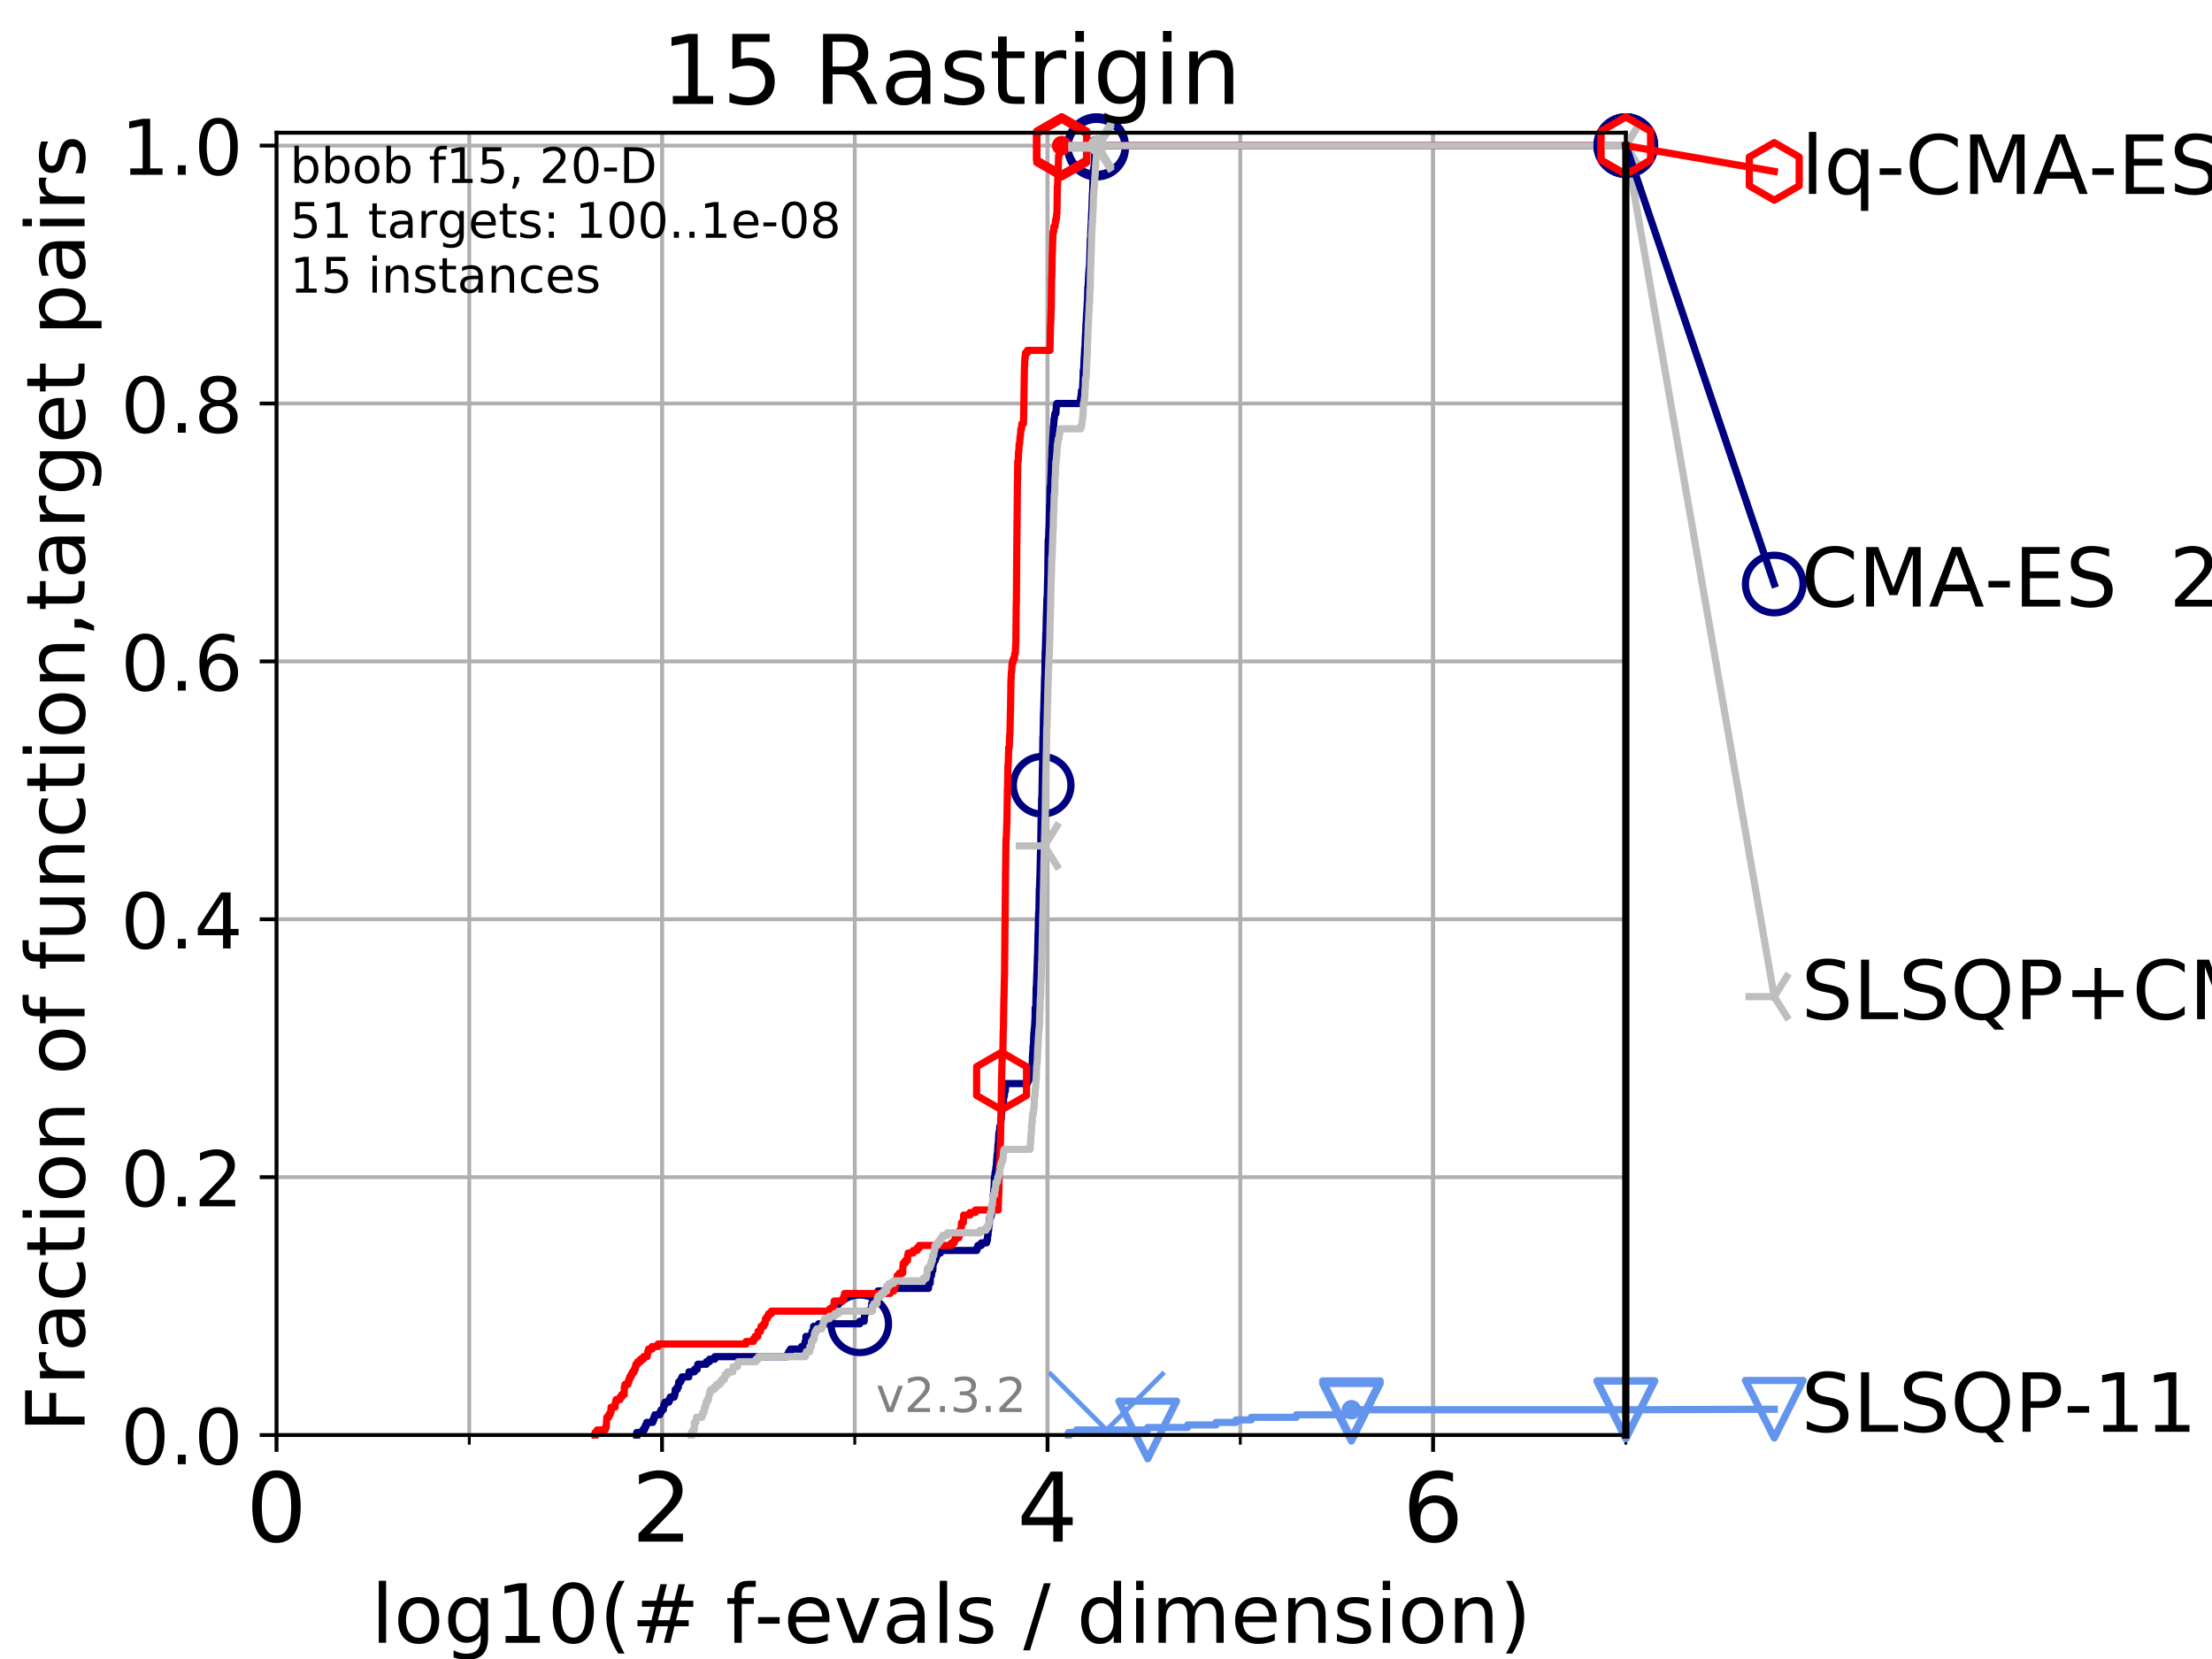 <?xml version="1.0" encoding="utf-8" standalone="no"?>
<!DOCTYPE svg PUBLIC "-//W3C//DTD SVG 1.1//EN"
  "http://www.w3.org/Graphics/SVG/1.1/DTD/svg11.dtd">
<!-- Created with matplotlib (https://matplotlib.org/) -->
<svg height="345.6pt" version="1.1" viewBox="0 0 460.8 345.6" width="460.8pt" xmlns="http://www.w3.org/2000/svg" xmlns:xlink="http://www.w3.org/1999/xlink">
 <defs>
  <style type="text/css">
*{stroke-linecap:butt;stroke-linejoin:round;}
  </style>
 </defs>
 <g id="figure_1">
  <g id="patch_1">
   <path d="M 0 345.6 
L 460.8 345.6 
L 460.8 0 
L 0 0 
z
" style="fill:#ffffff;"/>
  </g>
  <g id="axes_1">
   <g id="patch_2">
    <path d="M 57.6 298.944 
L 338.688 298.944 
L 338.688 27.648 
L 57.6 27.648 
z
" style="fill:#ffffff;"/>
   </g>
   <g id="matplotlib.axis_1">
    <g id="xtick_1">
     <g id="line2d_1">
      <path clip-path="url(#p3cf5e38c9c)" d="M 57.6 298.944 
L 57.6 27.648 
" style="fill:none;stroke:#b0b0b0;stroke-linecap:square;stroke-width:0.8;"/>
     </g>
     <g id="line2d_2">
      <defs>
       <path d="M 0 0 
L 0 3.5 
" id="m6b6538c553" style="stroke:#000000;stroke-width:0.8;"/>
      </defs>
      <g>
       <use style="stroke:#000000;stroke-width:0.8;" x="57.6" xlink:href="#m6b6538c553" y="298.944"/>
      </g>
     </g>
     <g id="text_1">
      <!-- 0 -->
      <defs>
       <path d="M 31.781 66.406 
Q 24.172 66.406 20.328 58.906 
Q 16.5 51.422 16.5 36.375 
Q 16.5 21.391 20.328 13.891 
Q 24.172 6.391 31.781 6.391 
Q 39.453 6.391 43.281 13.891 
Q 47.125 21.391 47.125 36.375 
Q 47.125 51.422 43.281 58.906 
Q 39.453 66.406 31.781 66.406 
z
M 31.781 74.219 
Q 44.047 74.219 50.516 64.516 
Q 56.984 54.828 56.984 36.375 
Q 56.984 17.969 50.516 8.266 
Q 44.047 -1.422 31.781 -1.422 
Q 19.531 -1.422 13.062 8.266 
Q 6.594 17.969 6.594 36.375 
Q 6.594 54.828 13.062 64.516 
Q 19.531 74.219 31.781 74.219 
z
" id="DejaVuSans-48"/>
      </defs>
      <g transform="translate(51.237 321.141)scale(0.2 -0.2)">
       <use xlink:href="#DejaVuSans-48"/>
      </g>
     </g>
    </g>
    <g id="xtick_2">
     <g id="line2d_3">
      <path clip-path="url(#p3cf5e38c9c)" d="M 137.911 298.944 
L 137.911 27.648 
" style="fill:none;stroke:#b0b0b0;stroke-linecap:square;stroke-width:0.8;"/>
     </g>
     <g id="line2d_4">
      <g>
       <use style="stroke:#000000;stroke-width:0.8;" x="137.911" xlink:href="#m6b6538c553" y="298.944"/>
      </g>
     </g>
     <g id="text_2">
      <!-- 2 -->
      <defs>
       <path d="M 19.188 8.297 
L 53.609 8.297 
L 53.609 0 
L 7.328 0 
L 7.328 8.297 
Q 12.938 14.109 22.625 23.891 
Q 32.328 33.688 34.812 36.531 
Q 39.547 41.844 41.422 45.531 
Q 43.312 49.219 43.312 52.781 
Q 43.312 58.594 39.234 62.25 
Q 35.156 65.922 28.609 65.922 
Q 23.969 65.922 18.812 64.312 
Q 13.672 62.703 7.812 59.422 
L 7.812 69.391 
Q 13.766 71.781 18.938 73 
Q 24.125 74.219 28.422 74.219 
Q 39.75 74.219 46.484 68.547 
Q 53.219 62.891 53.219 53.422 
Q 53.219 48.922 51.531 44.891 
Q 49.859 40.875 45.406 35.406 
Q 44.188 33.984 37.641 27.219 
Q 31.109 20.453 19.188 8.297 
z
" id="DejaVuSans-50"/>
      </defs>
      <g transform="translate(131.548 321.141)scale(0.2 -0.2)">
       <use xlink:href="#DejaVuSans-50"/>
      </g>
     </g>
    </g>
    <g id="xtick_3">
     <g id="line2d_5">
      <path clip-path="url(#p3cf5e38c9c)" d="M 218.222 298.944 
L 218.222 27.648 
" style="fill:none;stroke:#b0b0b0;stroke-linecap:square;stroke-width:0.8;"/>
     </g>
     <g id="line2d_6">
      <g>
       <use style="stroke:#000000;stroke-width:0.8;" x="218.222" xlink:href="#m6b6538c553" y="298.944"/>
      </g>
     </g>
     <g id="text_3">
      <!-- 4 -->
      <defs>
       <path d="M 37.797 64.312 
L 12.891 25.391 
L 37.797 25.391 
z
M 35.203 72.906 
L 47.609 72.906 
L 47.609 25.391 
L 58.016 25.391 
L 58.016 17.188 
L 47.609 17.188 
L 47.609 0 
L 37.797 0 
L 37.797 17.188 
L 4.891 17.188 
L 4.891 26.703 
z
" id="DejaVuSans-52"/>
      </defs>
      <g transform="translate(211.859 321.141)scale(0.2 -0.2)">
       <use xlink:href="#DejaVuSans-52"/>
      </g>
     </g>
    </g>
    <g id="xtick_4">
     <g id="line2d_7">
      <path clip-path="url(#p3cf5e38c9c)" d="M 298.533 298.944 
L 298.533 27.648 
" style="fill:none;stroke:#b0b0b0;stroke-linecap:square;stroke-width:0.8;"/>
     </g>
     <g id="line2d_8">
      <g>
       <use style="stroke:#000000;stroke-width:0.8;" x="298.533" xlink:href="#m6b6538c553" y="298.944"/>
      </g>
     </g>
     <g id="text_4">
      <!-- 6 -->
      <defs>
       <path d="M 33.016 40.375 
Q 26.375 40.375 22.484 35.828 
Q 18.609 31.297 18.609 23.391 
Q 18.609 15.531 22.484 10.953 
Q 26.375 6.391 33.016 6.391 
Q 39.656 6.391 43.531 10.953 
Q 47.406 15.531 47.406 23.391 
Q 47.406 31.297 43.531 35.828 
Q 39.656 40.375 33.016 40.375 
z
M 52.594 71.297 
L 52.594 62.312 
Q 48.875 64.062 45.094 64.984 
Q 41.312 65.922 37.594 65.922 
Q 27.828 65.922 22.672 59.328 
Q 17.531 52.734 16.797 39.406 
Q 19.672 43.656 24.016 45.922 
Q 28.375 48.188 33.594 48.188 
Q 44.578 48.188 50.953 41.516 
Q 57.328 34.859 57.328 23.391 
Q 57.328 12.156 50.688 5.359 
Q 44.047 -1.422 33.016 -1.422 
Q 20.359 -1.422 13.672 8.266 
Q 6.984 17.969 6.984 36.375 
Q 6.984 53.656 15.188 63.938 
Q 23.391 74.219 37.203 74.219 
Q 40.922 74.219 44.703 73.484 
Q 48.484 72.75 52.594 71.297 
z
" id="DejaVuSans-54"/>
      </defs>
      <g transform="translate(292.17 321.141)scale(0.2 -0.2)">
       <use xlink:href="#DejaVuSans-54"/>
      </g>
     </g>
    </g>
    <g id="xtick_5">
     <g id="line2d_9">
      <path clip-path="url(#p3cf5e38c9c)" d="M 57.6 298.944 
L 57.6 27.648 
" style="fill:none;stroke:#b0b0b0;stroke-linecap:square;stroke-width:0.8;"/>
     </g>
     <g id="line2d_10">
      <defs>
       <path d="M 0 0 
L 0 2 
" id="me46511068e" style="stroke:#000000;stroke-width:0.6;"/>
      </defs>
      <g>
       <use style="stroke:#000000;stroke-width:0.6;" x="57.6" xlink:href="#me46511068e" y="298.944"/>
      </g>
     </g>
    </g>
    <g id="xtick_6">
     <g id="line2d_11">
      <path clip-path="url(#p3cf5e38c9c)" d="M 97.755 298.944 
L 97.755 27.648 
" style="fill:none;stroke:#b0b0b0;stroke-linecap:square;stroke-width:0.8;"/>
     </g>
     <g id="line2d_12">
      <g>
       <use style="stroke:#000000;stroke-width:0.6;" x="97.755" xlink:href="#me46511068e" y="298.944"/>
      </g>
     </g>
    </g>
    <g id="xtick_7">
     <g id="line2d_13">
      <path clip-path="url(#p3cf5e38c9c)" d="M 137.911 298.944 
L 137.911 27.648 
" style="fill:none;stroke:#b0b0b0;stroke-linecap:square;stroke-width:0.8;"/>
     </g>
     <g id="line2d_14">
      <g>
       <use style="stroke:#000000;stroke-width:0.6;" x="137.911" xlink:href="#me46511068e" y="298.944"/>
      </g>
     </g>
    </g>
    <g id="xtick_8">
     <g id="line2d_15">
      <path clip-path="url(#p3cf5e38c9c)" d="M 178.066 298.944 
L 178.066 27.648 
" style="fill:none;stroke:#b0b0b0;stroke-linecap:square;stroke-width:0.8;"/>
     </g>
     <g id="line2d_16">
      <g>
       <use style="stroke:#000000;stroke-width:0.6;" x="178.066" xlink:href="#me46511068e" y="298.944"/>
      </g>
     </g>
    </g>
    <g id="xtick_9">
     <g id="line2d_17">
      <path clip-path="url(#p3cf5e38c9c)" d="M 218.222 298.944 
L 218.222 27.648 
" style="fill:none;stroke:#b0b0b0;stroke-linecap:square;stroke-width:0.8;"/>
     </g>
     <g id="line2d_18">
      <g>
       <use style="stroke:#000000;stroke-width:0.6;" x="218.222" xlink:href="#me46511068e" y="298.944"/>
      </g>
     </g>
    </g>
    <g id="xtick_10">
     <g id="line2d_19">
      <path clip-path="url(#p3cf5e38c9c)" d="M 258.377 298.944 
L 258.377 27.648 
" style="fill:none;stroke:#b0b0b0;stroke-linecap:square;stroke-width:0.8;"/>
     </g>
     <g id="line2d_20">
      <g>
       <use style="stroke:#000000;stroke-width:0.6;" x="258.377" xlink:href="#me46511068e" y="298.944"/>
      </g>
     </g>
    </g>
    <g id="xtick_11">
     <g id="line2d_21">
      <path clip-path="url(#p3cf5e38c9c)" d="M 298.533 298.944 
L 298.533 27.648 
" style="fill:none;stroke:#b0b0b0;stroke-linecap:square;stroke-width:0.8;"/>
     </g>
     <g id="line2d_22">
      <g>
       <use style="stroke:#000000;stroke-width:0.6;" x="298.533" xlink:href="#me46511068e" y="298.944"/>
      </g>
     </g>
    </g>
    <g id="xtick_12">
     <g id="line2d_23">
      <path clip-path="url(#p3cf5e38c9c)" d="M 338.688 298.944 
L 338.688 27.648 
" style="fill:none;stroke:#b0b0b0;stroke-linecap:square;stroke-width:0.8;"/>
     </g>
     <g id="line2d_24">
      <g>
       <use style="stroke:#000000;stroke-width:0.6;" x="338.688" xlink:href="#me46511068e" y="298.944"/>
      </g>
     </g>
    </g>
    <g id="text_5">
     <!-- log10(# f-evals / dimension) -->
     <defs>
      <path d="M 9.422 75.984 
L 18.406 75.984 
L 18.406 0 
L 9.422 0 
z
" id="DejaVuSans-108"/>
      <path d="M 30.609 48.391 
Q 23.391 48.391 19.188 42.75 
Q 14.984 37.109 14.984 27.297 
Q 14.984 17.484 19.156 11.844 
Q 23.344 6.203 30.609 6.203 
Q 37.797 6.203 41.984 11.859 
Q 46.188 17.531 46.188 27.297 
Q 46.188 37.016 41.984 42.703 
Q 37.797 48.391 30.609 48.391 
z
M 30.609 56 
Q 42.328 56 49.016 48.375 
Q 55.719 40.766 55.719 27.297 
Q 55.719 13.875 49.016 6.219 
Q 42.328 -1.422 30.609 -1.422 
Q 18.844 -1.422 12.172 6.219 
Q 5.516 13.875 5.516 27.297 
Q 5.516 40.766 12.172 48.375 
Q 18.844 56 30.609 56 
z
" id="DejaVuSans-111"/>
      <path d="M 45.406 27.984 
Q 45.406 37.75 41.375 43.109 
Q 37.359 48.484 30.078 48.484 
Q 22.859 48.484 18.828 43.109 
Q 14.797 37.75 14.797 27.984 
Q 14.797 18.266 18.828 12.891 
Q 22.859 7.516 30.078 7.516 
Q 37.359 7.516 41.375 12.891 
Q 45.406 18.266 45.406 27.984 
z
M 54.391 6.781 
Q 54.391 -7.172 48.188 -13.984 
Q 42 -20.797 29.203 -20.797 
Q 24.469 -20.797 20.266 -20.094 
Q 16.062 -19.391 12.109 -17.922 
L 12.109 -9.188 
Q 16.062 -11.328 19.922 -12.344 
Q 23.781 -13.375 27.781 -13.375 
Q 36.625 -13.375 41.016 -8.766 
Q 45.406 -4.156 45.406 5.172 
L 45.406 9.625 
Q 42.625 4.781 38.281 2.391 
Q 33.938 0 27.875 0 
Q 17.828 0 11.672 7.656 
Q 5.516 15.328 5.516 27.984 
Q 5.516 40.672 11.672 48.328 
Q 17.828 56 27.875 56 
Q 33.938 56 38.281 53.609 
Q 42.625 51.219 45.406 46.391 
L 45.406 54.688 
L 54.391 54.688 
z
" id="DejaVuSans-103"/>
      <path d="M 12.406 8.297 
L 28.516 8.297 
L 28.516 63.922 
L 10.984 60.406 
L 10.984 69.391 
L 28.422 72.906 
L 38.281 72.906 
L 38.281 8.297 
L 54.391 8.297 
L 54.391 0 
L 12.406 0 
z
" id="DejaVuSans-49"/>
      <path d="M 31 75.875 
Q 24.469 64.656 21.281 53.656 
Q 18.109 42.672 18.109 31.391 
Q 18.109 20.125 21.312 9.062 
Q 24.516 -2 31 -13.188 
L 23.188 -13.188 
Q 15.875 -1.703 12.234 9.375 
Q 8.594 20.453 8.594 31.391 
Q 8.594 42.281 12.203 53.312 
Q 15.828 64.359 23.188 75.875 
z
" id="DejaVuSans-40"/>
      <path d="M 51.125 44 
L 36.922 44 
L 32.812 27.688 
L 47.125 27.688 
z
M 43.797 71.781 
L 38.719 51.516 
L 52.984 51.516 
L 58.109 71.781 
L 65.922 71.781 
L 60.891 51.516 
L 76.125 51.516 
L 76.125 44 
L 58.984 44 
L 54.984 27.688 
L 70.516 27.688 
L 70.516 20.219 
L 53.078 20.219 
L 48 0 
L 40.188 0 
L 45.219 20.219 
L 30.906 20.219 
L 25.875 0 
L 18.016 0 
L 23.094 20.219 
L 7.719 20.219 
L 7.719 27.688 
L 24.906 27.688 
L 29 44 
L 13.281 44 
L 13.281 51.516 
L 30.906 51.516 
L 35.891 71.781 
z
" id="DejaVuSans-35"/>
      <path id="DejaVuSans-32"/>
      <path d="M 37.109 75.984 
L 37.109 68.5 
L 28.516 68.5 
Q 23.688 68.5 21.797 66.547 
Q 19.922 64.594 19.922 59.516 
L 19.922 54.688 
L 34.719 54.688 
L 34.719 47.703 
L 19.922 47.703 
L 19.922 0 
L 10.891 0 
L 10.891 47.703 
L 2.297 47.703 
L 2.297 54.688 
L 10.891 54.688 
L 10.891 58.5 
Q 10.891 67.625 15.141 71.797 
Q 19.391 75.984 28.609 75.984 
z
" id="DejaVuSans-102"/>
      <path d="M 4.891 31.391 
L 31.203 31.391 
L 31.203 23.391 
L 4.891 23.391 
z
" id="DejaVuSans-45"/>
      <path d="M 56.203 29.594 
L 56.203 25.203 
L 14.891 25.203 
Q 15.484 15.922 20.484 11.062 
Q 25.484 6.203 34.422 6.203 
Q 39.594 6.203 44.453 7.469 
Q 49.312 8.734 54.109 11.281 
L 54.109 2.781 
Q 49.266 0.734 44.188 -0.344 
Q 39.109 -1.422 33.891 -1.422 
Q 20.797 -1.422 13.156 6.188 
Q 5.516 13.812 5.516 26.812 
Q 5.516 40.234 12.766 48.109 
Q 20.016 56 32.328 56 
Q 43.359 56 49.781 48.891 
Q 56.203 41.797 56.203 29.594 
z
M 47.219 32.234 
Q 47.125 39.594 43.094 43.984 
Q 39.062 48.391 32.422 48.391 
Q 24.906 48.391 20.391 44.141 
Q 15.875 39.891 15.188 32.172 
z
" id="DejaVuSans-101"/>
      <path d="M 2.984 54.688 
L 12.5 54.688 
L 29.594 8.797 
L 46.688 54.688 
L 56.203 54.688 
L 35.688 0 
L 23.484 0 
z
" id="DejaVuSans-118"/>
      <path d="M 34.281 27.484 
Q 23.391 27.484 19.188 25 
Q 14.984 22.516 14.984 16.5 
Q 14.984 11.719 18.141 8.906 
Q 21.297 6.109 26.703 6.109 
Q 34.188 6.109 38.703 11.406 
Q 43.219 16.703 43.219 25.484 
L 43.219 27.484 
z
M 52.203 31.203 
L 52.203 0 
L 43.219 0 
L 43.219 8.297 
Q 40.141 3.328 35.547 0.953 
Q 30.953 -1.422 24.312 -1.422 
Q 15.922 -1.422 10.953 3.297 
Q 6 8.016 6 15.922 
Q 6 25.141 12.172 29.828 
Q 18.359 34.516 30.609 34.516 
L 43.219 34.516 
L 43.219 35.406 
Q 43.219 41.609 39.141 45 
Q 35.062 48.391 27.688 48.391 
Q 23 48.391 18.547 47.266 
Q 14.109 46.141 10.016 43.891 
L 10.016 52.203 
Q 14.938 54.109 19.578 55.047 
Q 24.219 56 28.609 56 
Q 40.484 56 46.344 49.844 
Q 52.203 43.703 52.203 31.203 
z
" id="DejaVuSans-97"/>
      <path d="M 44.281 53.078 
L 44.281 44.578 
Q 40.484 46.531 36.375 47.5 
Q 32.281 48.484 27.875 48.484 
Q 21.188 48.484 17.844 46.438 
Q 14.5 44.391 14.5 40.281 
Q 14.5 37.156 16.891 35.375 
Q 19.281 33.594 26.516 31.984 
L 29.594 31.297 
Q 39.156 29.25 43.188 25.516 
Q 47.219 21.781 47.219 15.094 
Q 47.219 7.469 41.188 3.016 
Q 35.156 -1.422 24.609 -1.422 
Q 20.219 -1.422 15.453 -0.562 
Q 10.688 0.297 5.422 2 
L 5.422 11.281 
Q 10.406 8.688 15.234 7.391 
Q 20.062 6.109 24.812 6.109 
Q 31.156 6.109 34.562 8.281 
Q 37.984 10.453 37.984 14.406 
Q 37.984 18.062 35.516 20.016 
Q 33.062 21.969 24.703 23.781 
L 21.578 24.516 
Q 13.234 26.266 9.516 29.906 
Q 5.812 33.547 5.812 39.891 
Q 5.812 47.609 11.281 51.797 
Q 16.75 56 26.812 56 
Q 31.781 56 36.172 55.266 
Q 40.578 54.547 44.281 53.078 
z
" id="DejaVuSans-115"/>
      <path d="M 25.391 72.906 
L 33.688 72.906 
L 8.297 -9.281 
L 0 -9.281 
z
" id="DejaVuSans-47"/>
      <path d="M 45.406 46.391 
L 45.406 75.984 
L 54.391 75.984 
L 54.391 0 
L 45.406 0 
L 45.406 8.203 
Q 42.578 3.328 38.25 0.953 
Q 33.938 -1.422 27.875 -1.422 
Q 17.969 -1.422 11.734 6.484 
Q 5.516 14.406 5.516 27.297 
Q 5.516 40.188 11.734 48.094 
Q 17.969 56 27.875 56 
Q 33.938 56 38.25 53.625 
Q 42.578 51.266 45.406 46.391 
z
M 14.797 27.297 
Q 14.797 17.391 18.875 11.75 
Q 22.953 6.109 30.078 6.109 
Q 37.203 6.109 41.297 11.75 
Q 45.406 17.391 45.406 27.297 
Q 45.406 37.203 41.297 42.844 
Q 37.203 48.484 30.078 48.484 
Q 22.953 48.484 18.875 42.844 
Q 14.797 37.203 14.797 27.297 
z
" id="DejaVuSans-100"/>
      <path d="M 9.422 54.688 
L 18.406 54.688 
L 18.406 0 
L 9.422 0 
z
M 9.422 75.984 
L 18.406 75.984 
L 18.406 64.594 
L 9.422 64.594 
z
" id="DejaVuSans-105"/>
      <path d="M 52 44.188 
Q 55.375 50.25 60.062 53.125 
Q 64.75 56 71.094 56 
Q 79.641 56 84.281 50.016 
Q 88.922 44.047 88.922 33.016 
L 88.922 0 
L 79.891 0 
L 79.891 32.719 
Q 79.891 40.578 77.094 44.375 
Q 74.312 48.188 68.609 48.188 
Q 61.625 48.188 57.562 43.547 
Q 53.516 38.922 53.516 30.906 
L 53.516 0 
L 44.484 0 
L 44.484 32.719 
Q 44.484 40.625 41.703 44.406 
Q 38.922 48.188 33.109 48.188 
Q 26.219 48.188 22.156 43.531 
Q 18.109 38.875 18.109 30.906 
L 18.109 0 
L 9.078 0 
L 9.078 54.688 
L 18.109 54.688 
L 18.109 46.188 
Q 21.188 51.219 25.484 53.609 
Q 29.781 56 35.688 56 
Q 41.656 56 45.828 52.969 
Q 50 49.953 52 44.188 
z
" id="DejaVuSans-109"/>
      <path d="M 54.891 33.016 
L 54.891 0 
L 45.906 0 
L 45.906 32.719 
Q 45.906 40.484 42.875 44.328 
Q 39.844 48.188 33.797 48.188 
Q 26.516 48.188 22.312 43.547 
Q 18.109 38.922 18.109 30.906 
L 18.109 0 
L 9.078 0 
L 9.078 54.688 
L 18.109 54.688 
L 18.109 46.188 
Q 21.344 51.125 25.703 53.562 
Q 30.078 56 35.797 56 
Q 45.219 56 50.047 50.172 
Q 54.891 44.344 54.891 33.016 
z
" id="DejaVuSans-110"/>
      <path d="M 8.016 75.875 
L 15.828 75.875 
Q 23.141 64.359 26.781 53.312 
Q 30.422 42.281 30.422 31.391 
Q 30.422 20.453 26.781 9.375 
Q 23.141 -1.703 15.828 -13.188 
L 8.016 -13.188 
Q 14.5 -2 17.703 9.062 
Q 20.906 20.125 20.906 31.391 
Q 20.906 42.672 17.703 53.656 
Q 14.5 64.656 8.016 75.875 
z
" id="DejaVuSans-41"/>
     </defs>
     <g transform="translate(77.303 342.218)scale(0.17 -0.17)">
      <use xlink:href="#DejaVuSans-108"/>
      <use x="27.783" xlink:href="#DejaVuSans-111"/>
      <use x="88.965" xlink:href="#DejaVuSans-103"/>
      <use x="152.441" xlink:href="#DejaVuSans-49"/>
      <use x="216.064" xlink:href="#DejaVuSans-48"/>
      <use x="279.688" xlink:href="#DejaVuSans-40"/>
      <use x="318.701" xlink:href="#DejaVuSans-35"/>
      <use x="402.49" xlink:href="#DejaVuSans-32"/>
      <use x="434.277" xlink:href="#DejaVuSans-102"/>
      <use x="469.404" xlink:href="#DejaVuSans-45"/>
      <use x="505.488" xlink:href="#DejaVuSans-101"/>
      <use x="567.012" xlink:href="#DejaVuSans-118"/>
      <use x="626.191" xlink:href="#DejaVuSans-97"/>
      <use x="687.471" xlink:href="#DejaVuSans-108"/>
      <use x="715.254" xlink:href="#DejaVuSans-115"/>
      <use x="767.354" xlink:href="#DejaVuSans-32"/>
      <use x="799.141" xlink:href="#DejaVuSans-47"/>
      <use x="832.832" xlink:href="#DejaVuSans-32"/>
      <use x="864.619" xlink:href="#DejaVuSans-100"/>
      <use x="928.096" xlink:href="#DejaVuSans-105"/>
      <use x="955.879" xlink:href="#DejaVuSans-109"/>
      <use x="1053.291" xlink:href="#DejaVuSans-101"/>
      <use x="1114.814" xlink:href="#DejaVuSans-110"/>
      <use x="1178.193" xlink:href="#DejaVuSans-115"/>
      <use x="1230.293" xlink:href="#DejaVuSans-105"/>
      <use x="1258.076" xlink:href="#DejaVuSans-111"/>
      <use x="1319.258" xlink:href="#DejaVuSans-110"/>
      <use x="1382.637" xlink:href="#DejaVuSans-41"/>
     </g>
    </g>
   </g>
   <g id="matplotlib.axis_2">
    <g id="ytick_1">
     <g id="line2d_25">
      <path clip-path="url(#p3cf5e38c9c)" d="M 57.6 298.944 
L 338.688 298.944 
" style="fill:none;stroke:#b0b0b0;stroke-linecap:square;stroke-width:0.8;"/>
     </g>
     <g id="line2d_26">
      <defs>
       <path d="M 0 0 
L -3.5 0 
" id="m4b87f05d9e" style="stroke:#000000;stroke-width:0.8;"/>
      </defs>
      <g>
       <use style="stroke:#000000;stroke-width:0.8;" x="57.6" xlink:href="#m4b87f05d9e" y="298.944"/>
      </g>
     </g>
     <g id="text_6">
      <!-- 0.0 -->
      <defs>
       <path d="M 10.688 12.406 
L 21 12.406 
L 21 0 
L 10.688 0 
z
" id="DejaVuSans-46"/>
      </defs>
      <g transform="translate(25.155 305.023)scale(0.16 -0.16)">
       <use xlink:href="#DejaVuSans-48"/>
       <use x="63.623" xlink:href="#DejaVuSans-46"/>
       <use x="95.41" xlink:href="#DejaVuSans-48"/>
      </g>
     </g>
    </g>
    <g id="ytick_2">
     <g id="line2d_27">
      <path clip-path="url(#p3cf5e38c9c)" d="M 57.6 245.222 
L 338.688 245.222 
" style="fill:none;stroke:#b0b0b0;stroke-linecap:square;stroke-width:0.8;"/>
     </g>
     <g id="line2d_28">
      <g>
       <use style="stroke:#000000;stroke-width:0.8;" x="57.6" xlink:href="#m4b87f05d9e" y="245.222"/>
      </g>
     </g>
     <g id="text_7">
      <!-- 0.2 -->
      <g transform="translate(25.155 251.301)scale(0.16 -0.16)">
       <use xlink:href="#DejaVuSans-48"/>
       <use x="63.623" xlink:href="#DejaVuSans-46"/>
       <use x="95.41" xlink:href="#DejaVuSans-50"/>
      </g>
     </g>
    </g>
    <g id="ytick_3">
     <g id="line2d_29">
      <path clip-path="url(#p3cf5e38c9c)" d="M 57.6 191.5 
L 338.688 191.5 
" style="fill:none;stroke:#b0b0b0;stroke-linecap:square;stroke-width:0.8;"/>
     </g>
     <g id="line2d_30">
      <g>
       <use style="stroke:#000000;stroke-width:0.8;" x="57.6" xlink:href="#m4b87f05d9e" y="191.5"/>
      </g>
     </g>
     <g id="text_8">
      <!-- 0.4 -->
      <g transform="translate(25.155 197.579)scale(0.16 -0.16)">
       <use xlink:href="#DejaVuSans-48"/>
       <use x="63.623" xlink:href="#DejaVuSans-46"/>
       <use x="95.41" xlink:href="#DejaVuSans-52"/>
      </g>
     </g>
    </g>
    <g id="ytick_4">
     <g id="line2d_31">
      <path clip-path="url(#p3cf5e38c9c)" d="M 57.6 137.778 
L 338.688 137.778 
" style="fill:none;stroke:#b0b0b0;stroke-linecap:square;stroke-width:0.8;"/>
     </g>
     <g id="line2d_32">
      <g>
       <use style="stroke:#000000;stroke-width:0.8;" x="57.6" xlink:href="#m4b87f05d9e" y="137.778"/>
      </g>
     </g>
     <g id="text_9">
      <!-- 0.6 -->
      <g transform="translate(25.155 143.857)scale(0.16 -0.16)">
       <use xlink:href="#DejaVuSans-48"/>
       <use x="63.623" xlink:href="#DejaVuSans-46"/>
       <use x="95.41" xlink:href="#DejaVuSans-54"/>
      </g>
     </g>
    </g>
    <g id="ytick_5">
     <g id="line2d_33">
      <path clip-path="url(#p3cf5e38c9c)" d="M 57.6 84.056 
L 338.688 84.056 
" style="fill:none;stroke:#b0b0b0;stroke-linecap:square;stroke-width:0.8;"/>
     </g>
     <g id="line2d_34">
      <g>
       <use style="stroke:#000000;stroke-width:0.8;" x="57.6" xlink:href="#m4b87f05d9e" y="84.056"/>
      </g>
     </g>
     <g id="text_10">
      <!-- 0.8 -->
      <defs>
       <path d="M 31.781 34.625 
Q 24.75 34.625 20.719 30.859 
Q 16.703 27.094 16.703 20.516 
Q 16.703 13.922 20.719 10.156 
Q 24.75 6.391 31.781 6.391 
Q 38.812 6.391 42.859 10.172 
Q 46.922 13.969 46.922 20.516 
Q 46.922 27.094 42.891 30.859 
Q 38.875 34.625 31.781 34.625 
z
M 21.922 38.812 
Q 15.578 40.375 12.031 44.719 
Q 8.5 49.078 8.5 55.328 
Q 8.5 64.062 14.719 69.141 
Q 20.953 74.219 31.781 74.219 
Q 42.672 74.219 48.875 69.141 
Q 55.078 64.062 55.078 55.328 
Q 55.078 49.078 51.531 44.719 
Q 48 40.375 41.703 38.812 
Q 48.828 37.156 52.797 32.312 
Q 56.781 27.484 56.781 20.516 
Q 56.781 9.906 50.312 4.234 
Q 43.844 -1.422 31.781 -1.422 
Q 19.734 -1.422 13.25 4.234 
Q 6.781 9.906 6.781 20.516 
Q 6.781 27.484 10.781 32.312 
Q 14.797 37.156 21.922 38.812 
z
M 18.312 54.391 
Q 18.312 48.734 21.844 45.562 
Q 25.391 42.391 31.781 42.391 
Q 38.141 42.391 41.719 45.562 
Q 45.312 48.734 45.312 54.391 
Q 45.312 60.062 41.719 63.234 
Q 38.141 66.406 31.781 66.406 
Q 25.391 66.406 21.844 63.234 
Q 18.312 60.062 18.312 54.391 
z
" id="DejaVuSans-56"/>
      </defs>
      <g transform="translate(25.155 90.135)scale(0.16 -0.16)">
       <use xlink:href="#DejaVuSans-48"/>
       <use x="63.623" xlink:href="#DejaVuSans-46"/>
       <use x="95.41" xlink:href="#DejaVuSans-56"/>
      </g>
     </g>
    </g>
    <g id="ytick_6">
     <g id="line2d_35">
      <path clip-path="url(#p3cf5e38c9c)" d="M 57.6 30.334 
L 338.688 30.334 
" style="fill:none;stroke:#b0b0b0;stroke-linecap:square;stroke-width:0.8;"/>
     </g>
     <g id="line2d_36">
      <g>
       <use style="stroke:#000000;stroke-width:0.8;" x="57.6" xlink:href="#m4b87f05d9e" y="30.334"/>
      </g>
     </g>
     <g id="text_11">
      <!-- 1.0 -->
      <g transform="translate(25.155 36.413)scale(0.16 -0.16)">
       <use xlink:href="#DejaVuSans-49"/>
       <use x="63.623" xlink:href="#DejaVuSans-46"/>
       <use x="95.41" xlink:href="#DejaVuSans-48"/>
      </g>
     </g>
    </g>
    <g id="text_12">
     <!-- Fraction of function,target pairs -->
     <defs>
      <path d="M 9.812 72.906 
L 51.703 72.906 
L 51.703 64.594 
L 19.672 64.594 
L 19.672 43.109 
L 48.578 43.109 
L 48.578 34.812 
L 19.672 34.812 
L 19.672 0 
L 9.812 0 
z
" id="DejaVuSans-70"/>
      <path d="M 41.109 46.297 
Q 39.594 47.172 37.812 47.578 
Q 36.031 48 33.891 48 
Q 26.266 48 22.188 43.047 
Q 18.109 38.094 18.109 28.812 
L 18.109 0 
L 9.078 0 
L 9.078 54.688 
L 18.109 54.688 
L 18.109 46.188 
Q 20.953 51.172 25.484 53.578 
Q 30.031 56 36.531 56 
Q 37.453 56 38.578 55.875 
Q 39.703 55.766 41.062 55.516 
z
" id="DejaVuSans-114"/>
      <path d="M 48.781 52.594 
L 48.781 44.188 
Q 44.969 46.297 41.141 47.344 
Q 37.312 48.391 33.406 48.391 
Q 24.656 48.391 19.812 42.844 
Q 14.984 37.312 14.984 27.297 
Q 14.984 17.281 19.812 11.734 
Q 24.656 6.203 33.406 6.203 
Q 37.312 6.203 41.141 7.25 
Q 44.969 8.297 48.781 10.406 
L 48.781 2.094 
Q 45.016 0.344 40.984 -0.531 
Q 36.969 -1.422 32.422 -1.422 
Q 20.062 -1.422 12.781 6.344 
Q 5.516 14.109 5.516 27.297 
Q 5.516 40.672 12.859 48.328 
Q 20.219 56 33.016 56 
Q 37.156 56 41.109 55.141 
Q 45.062 54.297 48.781 52.594 
z
" id="DejaVuSans-99"/>
      <path d="M 18.312 70.219 
L 18.312 54.688 
L 36.812 54.688 
L 36.812 47.703 
L 18.312 47.703 
L 18.312 18.016 
Q 18.312 11.328 20.141 9.422 
Q 21.969 7.516 27.594 7.516 
L 36.812 7.516 
L 36.812 0 
L 27.594 0 
Q 17.188 0 13.234 3.875 
Q 9.281 7.766 9.281 18.016 
L 9.281 47.703 
L 2.688 47.703 
L 2.688 54.688 
L 9.281 54.688 
L 9.281 70.219 
z
" id="DejaVuSans-116"/>
      <path d="M 8.5 21.578 
L 8.5 54.688 
L 17.484 54.688 
L 17.484 21.922 
Q 17.484 14.156 20.5 10.266 
Q 23.531 6.391 29.594 6.391 
Q 36.859 6.391 41.078 11.031 
Q 45.312 15.672 45.312 23.688 
L 45.312 54.688 
L 54.297 54.688 
L 54.297 0 
L 45.312 0 
L 45.312 8.406 
Q 42.047 3.422 37.719 1 
Q 33.406 -1.422 27.688 -1.422 
Q 18.266 -1.422 13.375 4.438 
Q 8.5 10.297 8.5 21.578 
z
M 31.109 56 
z
" id="DejaVuSans-117"/>
      <path d="M 11.719 12.406 
L 22.016 12.406 
L 22.016 4 
L 14.016 -11.625 
L 7.719 -11.625 
L 11.719 4 
z
" id="DejaVuSans-44"/>
      <path d="M 18.109 8.203 
L 18.109 -20.797 
L 9.078 -20.797 
L 9.078 54.688 
L 18.109 54.688 
L 18.109 46.391 
Q 20.953 51.266 25.266 53.625 
Q 29.594 56 35.594 56 
Q 45.562 56 51.781 48.094 
Q 58.016 40.188 58.016 27.297 
Q 58.016 14.406 51.781 6.484 
Q 45.562 -1.422 35.594 -1.422 
Q 29.594 -1.422 25.266 0.953 
Q 20.953 3.328 18.109 8.203 
z
M 48.688 27.297 
Q 48.688 37.203 44.609 42.844 
Q 40.531 48.484 33.406 48.484 
Q 26.266 48.484 22.188 42.844 
Q 18.109 37.203 18.109 27.297 
Q 18.109 17.391 22.188 11.75 
Q 26.266 6.109 33.406 6.109 
Q 40.531 6.109 44.609 11.75 
Q 48.688 17.391 48.688 27.297 
z
" id="DejaVuSans-112"/>
     </defs>
     <g transform="translate(17.62 298.435)rotate(-90)scale(0.17 -0.17)">
      <use xlink:href="#DejaVuSans-70"/>
      <use x="57.41" xlink:href="#DejaVuSans-114"/>
      <use x="98.523" xlink:href="#DejaVuSans-97"/>
      <use x="159.803" xlink:href="#DejaVuSans-99"/>
      <use x="214.783" xlink:href="#DejaVuSans-116"/>
      <use x="253.992" xlink:href="#DejaVuSans-105"/>
      <use x="281.775" xlink:href="#DejaVuSans-111"/>
      <use x="342.957" xlink:href="#DejaVuSans-110"/>
      <use x="406.336" xlink:href="#DejaVuSans-32"/>
      <use x="438.123" xlink:href="#DejaVuSans-111"/>
      <use x="499.305" xlink:href="#DejaVuSans-102"/>
      <use x="534.51" xlink:href="#DejaVuSans-32"/>
      <use x="566.297" xlink:href="#DejaVuSans-102"/>
      <use x="601.502" xlink:href="#DejaVuSans-117"/>
      <use x="664.881" xlink:href="#DejaVuSans-110"/>
      <use x="728.26" xlink:href="#DejaVuSans-99"/>
      <use x="783.24" xlink:href="#DejaVuSans-116"/>
      <use x="822.449" xlink:href="#DejaVuSans-105"/>
      <use x="850.232" xlink:href="#DejaVuSans-111"/>
      <use x="911.414" xlink:href="#DejaVuSans-110"/>
      <use x="974.793" xlink:href="#DejaVuSans-44"/>
      <use x="1006.58" xlink:href="#DejaVuSans-116"/>
      <use x="1045.789" xlink:href="#DejaVuSans-97"/>
      <use x="1107.068" xlink:href="#DejaVuSans-114"/>
      <use x="1148.166" xlink:href="#DejaVuSans-103"/>
      <use x="1211.643" xlink:href="#DejaVuSans-101"/>
      <use x="1273.166" xlink:href="#DejaVuSans-116"/>
      <use x="1312.375" xlink:href="#DejaVuSans-32"/>
      <use x="1344.162" xlink:href="#DejaVuSans-112"/>
      <use x="1407.639" xlink:href="#DejaVuSans-97"/>
      <use x="1468.918" xlink:href="#DejaVuSans-105"/>
      <use x="1496.701" xlink:href="#DejaVuSans-114"/>
      <use x="1537.814" xlink:href="#DejaVuSans-115"/>
     </g>
    </g>
   </g>
   <g id="line2d_37">
    <defs>
     <path d="M 0 1.5 
C 0.398 1.5 0.779 1.342 1.061 1.061 
C 1.342 0.779 1.5 0.398 1.5 0 
C 1.5 -0.398 1.342 -0.779 1.061 -1.061 
C 0.779 -1.342 0.398 -1.5 0 -1.5 
C -0.398 -1.5 -0.779 -1.342 -1.061 -1.061 
C -1.342 -0.779 -1.5 -0.398 -1.5 0 
C -1.5 0.398 -1.342 0.779 -1.061 1.061 
C -0.779 1.342 -0.398 1.5 0 1.5 
z
" id="m66b9043d59" style="stroke:#000080;"/>
    </defs>
    <g>
     <use style="fill:#000080;stroke:#000080;" x="228.435" xlink:href="#m66b9043d59" y="30.334"/>
     <use style="fill:#000080;stroke:#000080;" x="228.435" xlink:href="#m66b9043d59" y="30.334"/>
    </g>
   </g>
   <g id="line2d_38">
    <path d="M 132.636 298.944 
L 132.636 298.417 
L 133.866 298.417 
L 133.866 297.891 
L 134.236 297.891 
L 134.236 297.364 
L 134.492 297.364 
L 134.492 296.837 
L 134.724 296.837 
L 134.724 296.311 
L 135.986 296.311 
L 135.986 295.784 
L 136.209 295.784 
L 136.209 295.257 
L 136.409 295.257 
L 136.409 294.731 
L 137.442 294.731 
L 137.442 294.204 
L 137.727 294.204 
L 137.727 293.677 
L 138.179 293.677 
L 138.282 292.624 
L 138.528 292.624 
L 138.528 292.097 
L 139.35 292.097 
L 139.35 291.57 
L 139.605 291.57 
L 139.605 291.044 
L 140.446 291.044 
L 140.446 290.517 
L 140.612 290.517 
L 140.664 289.464 
L 141.083 289.464 
L 141.083 288.937 
L 141.336 288.937 
L 141.379 287.884 
L 141.802 287.884 
L 141.802 287.357 
L 142.072 287.357 
L 142.072 286.83 
L 143.509 286.83 
L 143.528 285.777 
L 144.671 285.777 
L 144.671 285.25 
L 145.242 285.25 
L 145.242 284.723 
L 145.367 284.723 
L 145.367 284.197 
L 147.154 284.197 
L 147.154 283.67 
L 147.799 283.67 
L 147.799 283.143 
L 148.901 283.143 
L 148.901 282.617 
L 164.057 282.617 
L 164.057 282.09 
L 164.311 282.09 
L 164.311 281.563 
L 164.666 281.563 
L 164.666 281.037 
L 166.971 281.037 
L 166.971 280.51 
L 167.666 280.51 
L 167.723 279.457 
L 167.863 279.457 
L 167.884 278.403 
L 169.044 278.403 
L 169.044 277.877 
L 169.169 277.877 
L 169.169 277.35 
L 169.476 277.35 
L 169.48 276.296 
L 170.528 276.296 
L 170.528 275.77 
L 179.1 275.77 
L 179.1 275.243 
L 180.026 275.243 
L 180.108 273.663 
L 180.313 273.663 
L 180.313 273.136 
L 181.416 273.136 
L 181.416 272.61 
L 181.561 272.61 
L 181.595 271.556 
L 182.086 271.556 
L 182.086 271.03 
L 182.452 271.03 
L 182.557 269.976 
L 182.661 269.976 
L 182.661 269.45 
L 182.897 269.45 
L 182.897 268.923 
L 184.69 268.923 
L 184.69 268.396 
L 193.425 268.396 
L 193.491 267.343 
L 193.756 267.343 
L 193.841 265.763 
L 194.041 265.763 
L 194.142 264.709 
L 194.31 264.709 
L 194.406 263.129 
L 194.549 263.129 
L 194.549 262.603 
L 194.832 262.603 
L 194.832 262.076 
L 195.027 262.076 
L 195.027 261.549 
L 195.237 261.549 
L 195.237 261.023 
L 195.913 261.023 
L 195.913 260.496 
L 203.485 260.496 
L 203.485 259.969 
L 203.718 259.969 
L 203.718 259.443 
L 204.429 259.443 
L 204.429 258.916 
L 205.518 258.916 
L 205.518 258.389 
L 205.69 258.389 
L 205.744 257.336 
L 205.821 257.336 
L 205.869 256.282 
L 205.954 256.282 
L 205.995 255.229 
L 206.093 255.229 
L 206.164 253.649 
L 206.377 253.649 
L 206.377 253.122 
L 206.533 253.122 
L 206.533 252.596 
L 206.669 252.596 
L 206.775 251.542 
L 206.789 251.542 
L 206.899 248.909 
L 206.958 248.909 
L 207.069 247.329 
L 207.082 247.329 
L 207.163 245.222 
L 207.204 245.222 
L 207.31 244.169 
L 207.37 244.169 
L 207.476 243.115 
L 207.534 243.115 
L 207.631 241.535 
L 207.65 241.535 
L 207.715 240.482 
L 207.795 240.482 
L 207.898 238.375 
L 207.969 238.375 
L 208.061 236.268 
L 208.13 236.268 
L 208.13 235.742 
L 208.254 235.742 
L 208.254 234.688 
L 208.444 234.688 
L 208.484 233.108 
L 208.568 233.108 
L 208.652 231.528 
L 208.701 231.528 
L 208.811 229.948 
L 209.037 229.948 
L 209.074 228.368 
L 209.217 228.368 
L 209.255 227.315 
L 209.421 227.315 
L 209.516 225.735 
L 214.009 225.735 
L 214.009 225.208 
L 214.276 225.208 
L 214.276 224.681 
L 214.476 224.681 
L 214.586 223.101 
L 214.682 223.101 
L 214.783 222.048 
L 215.025 222.048 
L 215.107 219.414 
L 215.147 219.414 
L 215.21 217.834 
L 215.269 217.834 
L 215.375 215.201 
L 215.398 215.201 
L 215.473 214.148 
L 215.515 214.148 
L 215.62 212.041 
L 215.627 212.041 
L 215.648 209.934 
L 215.781 209.934 
L 215.855 205.721 
L 215.897 205.721 
L 216.007 202.56 
L 216.025 202.56 
L 216.132 198.874 
L 216.156 198.874 
L 216.258 194.133 
L 216.28 194.133 
L 216.382 189.92 
L 216.428 189.92 
L 216.51 185.18 
L 216.541 185.18 
L 216.649 182.02 
L 216.652 182.02 
L 216.76 177.28 
L 216.787 177.28 
L 216.892 170.433 
L 216.932 170.433 
L 216.992 166.219 
L 217.047 166.219 
L 217.154 159.899 
L 217.174 159.899 
L 217.255 153.579 
L 217.291 153.579 
L 217.39 148.312 
L 217.415 148.312 
L 217.516 144.625 
L 217.53 144.625 
L 217.617 140.938 
L 217.654 140.938 
L 217.732 135.671 
L 217.768 135.671 
L 217.858 131.985 
L 217.892 131.985 
L 217.992 127.771 
L 218.006 127.771 
L 218.093 124.611 
L 218.145 124.611 
L 218.25 120.397 
L 218.263 120.397 
L 218.359 112.497 
L 218.428 112.497 
L 218.525 109.864 
L 218.549 109.864 
L 218.652 105.124 
L 218.685 105.124 
L 218.763 101.437 
L 218.855 101.437 
L 218.948 98.803 
L 218.974 98.803 
L 219.049 95.643 
L 219.099 95.643 
L 219.176 93.01 
L 219.215 93.01 
L 219.323 90.903 
L 219.35 90.903 
L 219.436 88.796 
L 219.48 88.796 
L 219.579 87.216 
L 219.633 87.216 
L 219.741 86.163 
L 219.967 86.163 
L 220.044 84.583 
L 220.146 84.583 
L 220.146 84.056 
L 225.031 84.056 
L 225.081 83.003 
L 225.151 83.003 
L 225.252 81.949 
L 225.281 81.949 
L 225.281 81.423 
L 225.492 81.423 
L 225.589 79.316 
L 225.607 79.316 
L 225.662 77.209 
L 225.74 77.209 
L 225.845 74.576 
L 225.864 74.576 
L 225.968 72.469 
L 226.015 72.469 
L 226.111 69.836 
L 226.143 69.836 
L 226.248 67.202 
L 226.269 67.202 
L 226.373 65.095 
L 226.405 65.095 
L 226.499 62.989 
L 226.538 62.989 
L 226.615 59.829 
L 226.681 59.829 
L 226.789 57.195 
L 226.796 57.195 
L 226.907 55.615 
L 226.967 55.615 
L 227.077 51.928 
L 227.081 51.928 
L 227.123 49.821 
L 227.194 49.821 
L 227.297 46.661 
L 227.331 46.661 
L 227.422 44.028 
L 227.452 44.028 
L 227.563 40.341 
L 227.607 40.341 
L 227.703 36.128 
L 227.773 36.128 
L 227.809 35.074 
L 227.901 35.074 
L 227.978 33.494 
L 228.027 33.494 
L 228.037 31.914 
L 228.144 31.914 
L 228.211 30.861 
L 228.435 30.861 
L 228.435 30.334 
L 338.688 30.334 
L 338.688 30.334 
" style="fill:none;stroke:#000080;stroke-linecap:square;stroke-width:1.5;"/>
   </g>
   <g id="line2d_39">
    <defs>
     <path d="M 0 6 
C 1.591 6 3.117 5.368 4.243 4.243 
C 5.368 3.117 6 1.591 6 0 
C 6 -1.591 5.368 -3.117 4.243 -4.243 
C 3.117 -5.368 1.591 -6 0 -6 
C -1.591 -6 -3.117 -5.368 -4.243 -4.243 
C -5.368 -3.117 -6 -1.591 -6 0 
C -6 1.591 -5.368 3.117 -4.243 4.243 
C -3.117 5.368 -1.591 6 0 6 
z
" id="m8884eefe92" style="stroke:#000080;stroke-width:1.5;"/>
    </defs>
    <g>
     <use style="fill-opacity:0;stroke:#000080;stroke-width:1.5;" x="179.1" xlink:href="#m8884eefe92" y="275.77"/>
     <use style="fill-opacity:0;stroke:#000080;stroke-width:1.5;" x="217.096" xlink:href="#m8884eefe92" y="163.586"/>
     <use style="fill-opacity:0;stroke:#000080;stroke-width:1.5;" x="228.435" xlink:href="#m8884eefe92" y="30.861"/>
     <use style="fill-opacity:0;stroke:#000080;stroke-width:1.5;" x="228.435" xlink:href="#m8884eefe92" y="30.334"/>
     <use style="fill-opacity:0;stroke:#000080;stroke-width:1.5;" x="338.688" xlink:href="#m8884eefe92" y="30.334"/>
    </g>
   </g>
   <g id="line2d_40">
    <path style="fill:none;stroke:#000080;stroke-linecap:square;stroke-width:1.5;"/>
    <g/>
   </g>
   <g id="line2d_41">
    <defs>
     <path d="M 0 1.5 
C 0.398 1.5 0.779 1.342 1.061 1.061 
C 1.342 0.779 1.5 0.398 1.5 0 
C 1.5 -0.398 1.342 -0.779 1.061 -1.061 
C 0.779 -1.342 0.398 -1.5 0 -1.5 
C -0.398 -1.5 -0.779 -1.342 -1.061 -1.061 
C -1.342 -0.779 -1.5 -0.398 -1.5 0 
C -1.5 0.398 -1.342 0.779 -1.061 1.061 
C -0.779 1.342 -0.398 1.5 0 1.5 
z
" id="mcb47f95b48" style="stroke:#ff0000;"/>
    </defs>
    <g>
     <use style="fill:#ff0000;stroke:#ff0000;" x="221.172" xlink:href="#mcb47f95b48" y="30.334"/>
     <use style="fill:#ff0000;stroke:#ff0000;" x="221.172" xlink:href="#mcb47f95b48" y="30.334"/>
    </g>
   </g>
   <g id="line2d_42">
    <path d="M 123.966 298.944 
L 123.966 298.417 
L 124.388 298.417 
L 124.388 297.891 
L 126.083 297.891 
L 126.083 297.364 
L 126.287 297.364 
L 126.372 295.784 
L 126.406 295.784 
L 126.406 295.257 
L 126.79 295.257 
L 126.79 294.731 
L 127.084 294.731 
L 127.084 294.204 
L 127.278 294.204 
L 127.294 293.15 
L 128.138 293.15 
L 128.184 292.097 
L 128.336 292.097 
L 128.336 291.57 
L 129.147 291.57 
L 129.147 291.044 
L 129.518 291.044 
L 129.518 290.517 
L 130.046 290.517 
L 130.06 288.937 
L 130.182 288.937 
L 130.182 288.41 
L 130.809 288.41 
L 130.809 287.884 
L 131.005 287.884 
L 131.005 287.357 
L 131.172 287.357 
L 131.172 286.83 
L 131.465 286.83 
L 131.465 286.304 
L 131.753 286.304 
L 131.753 285.777 
L 132.109 285.777 
L 132.109 285.25 
L 132.327 285.25 
L 132.327 284.723 
L 132.47 284.723 
L 132.47 284.197 
L 132.824 284.197 
L 132.824 283.67 
L 133.421 283.67 
L 133.421 283.143 
L 134.052 283.143 
L 134.052 282.617 
L 134.808 282.617 
L 134.808 282.09 
L 134.932 282.09 
L 134.932 281.563 
L 135.097 281.563 
L 135.097 281.037 
L 135.839 281.037 
L 135.839 280.51 
L 137.08 280.51 
L 137.08 279.983 
L 155.419 279.983 
L 155.419 279.457 
L 156.933 279.457 
L 156.933 278.93 
L 157.287 278.93 
L 157.287 278.403 
L 157.879 278.403 
L 157.915 277.35 
L 158.431 277.35 
L 158.431 276.823 
L 158.543 276.823 
L 158.543 276.296 
L 159.103 276.296 
L 159.103 275.77 
L 159.385 275.77 
L 159.457 274.716 
L 159.818 274.716 
L 159.818 274.19 
L 160.123 274.19 
L 160.123 273.663 
L 160.687 273.663 
L 160.687 273.136 
L 172.873 273.136 
L 172.873 272.61 
L 173.53 272.61 
L 173.53 272.083 
L 173.77 272.083 
L 173.77 271.03 
L 175.577 271.03 
L 175.577 270.503 
L 175.804 270.503 
L 175.804 269.976 
L 175.933 269.976 
L 175.933 269.45 
L 185.414 269.45 
L 185.414 268.923 
L 186.221 268.923 
L 186.221 267.87 
L 186.585 267.87 
L 186.585 267.343 
L 186.737 267.343 
L 186.815 266.289 
L 186.891 266.289 
L 186.891 265.763 
L 187.332 265.763 
L 187.332 265.236 
L 188.032 265.236 
L 188.107 263.656 
L 188.159 263.656 
L 188.159 263.129 
L 188.575 263.129 
L 188.575 262.603 
L 189.032 262.603 
L 189.069 261.549 
L 189.182 261.549 
L 189.182 261.023 
L 190.242 261.023 
L 190.242 260.496 
L 191.058 260.496 
L 191.058 259.969 
L 191.494 259.969 
L 191.494 259.443 
L 198.205 259.443 
L 198.205 258.916 
L 198.801 258.916 
L 198.801 258.389 
L 198.975 258.389 
L 198.975 257.862 
L 199.723 257.862 
L 199.723 257.336 
L 199.938 257.336 
L 199.942 256.282 
L 200.208 256.282 
L 200.298 254.702 
L 200.673 254.702 
L 200.749 253.122 
L 202.065 253.122 
L 202.065 252.596 
L 203.184 252.596 
L 203.184 252.069 
L 207.943 252.069 
L 208.03 248.909 
L 208.06 248.909 
L 208.157 244.169 
L 208.176 244.169 
L 208.231 242.062 
L 208.317 242.062 
L 208.42 237.322 
L 208.428 237.322 
L 208.538 231.528 
L 208.541 231.528 
L 208.649 224.155 
L 208.658 224.155 
L 208.765 220.468 
L 208.785 220.468 
L 208.871 219.414 
L 208.909 219.414 
L 208.996 214.674 
L 209.023 214.674 
L 209.126 207.827 
L 209.145 207.827 
L 209.25 203.087 
L 209.263 203.087 
L 209.364 192.027 
L 209.376 192.027 
L 209.478 180.966 
L 209.488 180.966 
L 209.569 174.646 
L 209.631 174.646 
L 209.738 171.486 
L 209.755 171.486 
L 209.865 164.112 
L 209.892 164.112 
L 209.973 159.372 
L 210.031 159.372 
L 210.135 155.685 
L 210.249 155.685 
L 210.339 153.052 
L 210.379 153.052 
L 210.487 148.312 
L 210.497 148.312 
L 210.605 141.465 
L 210.635 141.465 
L 210.694 139.885 
L 210.756 139.885 
L 210.814 138.305 
L 210.928 138.305 
L 210.928 137.778 
L 211.083 137.778 
L 211.083 137.251 
L 211.318 137.251 
L 211.385 136.198 
L 211.491 136.198 
L 211.602 134.091 
L 211.616 134.091 
L 211.701 125.664 
L 211.729 125.664 
L 211.836 111.444 
L 211.844 111.444 
L 211.949 100.383 
L 211.96 100.383 
L 212.012 96.17 
L 212.11 96.17 
L 212.187 94.063 
L 212.249 94.063 
L 212.304 92.483 
L 212.403 92.483 
L 212.506 90.903 
L 212.568 90.903 
L 212.669 89.323 
L 212.811 89.323 
L 212.865 88.27 
L 213.21 88.27 
L 213.321 81.949 
L 213.322 81.949 
L 213.412 76.156 
L 213.448 76.156 
L 213.494 74.576 
L 213.582 74.576 
L 213.626 73.522 
L 214.009 73.522 
L 214.009 72.996 
L 218.732 72.996 
L 218.838 67.729 
L 218.873 67.729 
L 218.965 64.569 
L 218.987 64.569 
L 219.071 57.722 
L 219.112 57.722 
L 219.213 52.455 
L 219.237 52.455 
L 219.336 48.768 
L 219.377 48.768 
L 219.377 48.241 
L 219.51 48.241 
L 219.546 47.188 
L 219.789 47.188 
L 219.86 46.135 
L 219.944 46.135 
L 219.944 45.608 
L 220.067 45.608 
L 220.121 44.555 
L 220.179 44.555 
L 220.266 38.761 
L 220.307 38.761 
L 220.382 36.128 
L 220.427 36.128 
L 220.52 32.441 
L 220.637 32.441 
L 220.696 31.387 
L 220.754 31.387 
L 220.754 30.861 
L 221.172 30.861 
L 221.172 30.334 
L 338.688 30.334 
L 338.688 30.334 
" style="fill:none;stroke:#ff0000;stroke-linecap:square;stroke-width:1.5;"/>
   </g>
   <g id="line2d_43">
    <defs>
     <path d="M 0 -6 
L -5.196 -3 
L -5.196 3 
L -0 6 
L 5.196 3 
L 5.196 -3 
z
" id="m597499bb4f" style="stroke:#ff0000;stroke-linejoin:miter;stroke-width:1.5;"/>
    </defs>
    <g>
     <use style="fill-opacity:0;stroke:#ff0000;stroke-linejoin:miter;stroke-width:1.5;" x="208.644" xlink:href="#m597499bb4f" y="225.208"/>
     <use style="fill-opacity:0;stroke:#ff0000;stroke-linejoin:miter;stroke-width:1.5;" x="221.172" xlink:href="#m597499bb4f" y="30.861"/>
     <use style="fill-opacity:0;stroke:#ff0000;stroke-linejoin:miter;stroke-width:1.5;" x="221.172" xlink:href="#m597499bb4f" y="30.334"/>
     <use style="fill-opacity:0;stroke:#ff0000;stroke-linejoin:miter;stroke-width:1.5;" x="221.172" xlink:href="#m597499bb4f" y="30.334"/>
     <use style="fill-opacity:0;stroke:#ff0000;stroke-linejoin:miter;stroke-width:1.5;" x="338.688" xlink:href="#m597499bb4f" y="30.334"/>
    </g>
   </g>
   <g id="line2d_44">
    <path style="fill:none;stroke:#ff0000;stroke-linecap:square;stroke-width:1.5;"/>
    <g/>
   </g>
   <g id="line2d_45">
    <defs>
     <path d="M 0 1.5 
C 0.398 1.5 0.779 1.342 1.061 1.061 
C 1.342 0.779 1.5 0.398 1.5 0 
C 1.5 -0.398 1.342 -0.779 1.061 -1.061 
C 0.779 -1.342 0.398 -1.5 0 -1.5 
C -0.398 -1.5 -0.779 -1.342 -1.061 -1.061 
C -1.342 -0.779 -1.5 -0.398 -1.5 0 
C -1.5 0.398 -1.342 0.779 -1.061 1.061 
C -0.779 1.342 -0.398 1.5 0 1.5 
z
" id="m0710063983" style="stroke:#bebebe;"/>
    </defs>
    <g>
     <use style="fill:#bebebe;stroke:#bebebe;" x="228.577" xlink:href="#m0710063983" y="30.334"/>
     <use style="fill:#bebebe;stroke:#bebebe;" x="228.577" xlink:href="#m0710063983" y="30.334"/>
    </g>
   </g>
   <g id="line2d_46">
    <path d="M 144.014 298.944 
L 144.014 298.417 
L 144.367 298.417 
L 144.367 297.891 
L 144.63 297.891 
L 144.641 296.311 
L 144.982 296.311 
L 145.092 295.257 
L 146.227 295.257 
L 146.227 294.731 
L 146.394 294.731 
L 146.394 294.204 
L 146.681 294.204 
L 146.76 293.15 
L 146.995 293.15 
L 147.057 292.097 
L 147.328 292.097 
L 147.328 291.57 
L 147.6 291.57 
L 147.71 290.517 
L 147.819 290.517 
L 147.819 289.99 
L 148.059 289.99 
L 148.059 289.464 
L 148.794 289.464 
L 148.794 288.937 
L 149.251 288.937 
L 149.251 288.41 
L 149.964 288.41 
L 149.964 287.884 
L 150.357 287.884 
L 150.357 287.357 
L 150.895 287.357 
L 150.895 286.83 
L 151.068 286.83 
L 151.068 286.304 
L 151.566 286.304 
L 151.566 285.777 
L 152.666 285.777 
L 152.711 284.723 
L 153.602 284.723 
L 153.602 284.197 
L 153.775 284.197 
L 153.775 283.67 
L 157.481 283.67 
L 157.481 283.143 
L 157.99 283.143 
L 157.99 282.617 
L 167.768 282.617 
L 167.768 282.09 
L 167.984 282.09 
L 167.984 281.563 
L 168.681 281.563 
L 168.71 280.51 
L 169.032 280.51 
L 169.04 279.457 
L 169.353 279.457 
L 169.353 278.93 
L 169.641 278.93 
L 169.656 277.877 
L 169.84 277.877 
L 169.84 277.35 
L 170.148 277.35 
L 170.148 276.823 
L 171.196 276.823 
L 171.196 276.296 
L 171.456 276.296 
L 171.547 275.243 
L 171.791 275.243 
L 171.791 274.716 
L 172.813 274.716 
L 172.813 274.19 
L 173.899 274.19 
L 173.899 273.663 
L 174.66 273.663 
L 174.66 273.136 
L 181.748 273.136 
L 181.756 272.083 
L 182.039 272.083 
L 182.039 271.556 
L 182.715 271.556 
L 182.736 270.503 
L 182.932 270.503 
L 182.932 269.976 
L 183.593 269.976 
L 183.593 269.45 
L 184.135 269.45 
L 184.135 268.923 
L 184.731 268.923 
L 184.745 267.87 
L 185.247 267.87 
L 185.247 267.343 
L 186.155 267.343 
L 186.155 266.816 
L 192.33 266.816 
L 192.33 266.289 
L 192.93 266.289 
L 192.93 265.763 
L 193.082 265.763 
L 193.191 264.183 
L 193.689 264.183 
L 193.689 263.656 
L 193.884 263.656 
L 193.884 263.129 
L 194.043 263.129 
L 194.043 262.603 
L 194.24 262.603 
L 194.275 261.549 
L 194.517 261.549 
L 194.602 260.496 
L 194.721 260.496 
L 194.792 259.443 
L 195.259 259.443 
L 195.259 258.916 
L 195.636 258.916 
L 195.636 258.389 
L 196.024 258.389 
L 196.024 257.862 
L 196.393 257.862 
L 196.393 257.336 
L 197.38 257.336 
L 197.38 256.809 
L 204.202 256.809 
L 204.202 256.282 
L 205.421 256.282 
L 205.421 255.756 
L 205.779 255.756 
L 205.779 255.229 
L 205.965 255.229 
L 205.965 254.702 
L 206.142 254.702 
L 206.247 253.122 
L 206.326 253.122 
L 206.326 252.596 
L 206.528 252.596 
L 206.574 251.016 
L 206.72 251.016 
L 206.821 249.436 
L 206.908 249.436 
L 206.908 248.909 
L 207.209 248.909 
L 207.211 247.855 
L 207.362 247.855 
L 207.466 246.275 
L 207.76 246.275 
L 207.855 245.222 
L 208.027 245.222 
L 208.027 244.695 
L 208.171 244.695 
L 208.171 244.169 
L 208.313 244.169 
L 208.34 243.115 
L 208.446 243.115 
L 208.446 242.589 
L 208.608 242.589 
L 208.608 242.062 
L 208.83 242.062 
L 208.83 241.535 
L 208.975 241.535 
L 209.047 239.955 
L 209.165 239.955 
L 209.165 239.428 
L 214.597 239.428 
L 214.68 237.848 
L 214.726 237.848 
L 214.767 236.268 
L 214.842 236.268 
L 214.914 234.162 
L 214.996 234.162 
L 215.103 232.055 
L 215.262 232.055 
L 215.285 231.001 
L 215.414 231.001 
L 215.501 228.368 
L 215.612 228.368 
L 215.658 226.788 
L 215.729 226.788 
L 215.838 224.681 
L 215.866 224.681 
L 215.954 222.048 
L 215.979 222.048 
L 216.072 220.994 
L 216.096 220.994 
L 216.205 217.834 
L 216.248 217.834 
L 216.333 215.728 
L 216.36 215.728 
L 216.454 214.148 
L 216.52 214.148 
L 216.624 210.461 
L 216.645 210.461 
L 216.718 207.827 
L 216.774 207.827 
L 216.869 204.141 
L 216.902 204.141 
L 216.981 200.454 
L 217.019 200.454 
L 217.127 195.187 
L 217.139 195.187 
L 217.235 190.447 
L 217.265 190.447 
L 217.369 185.18 
L 217.384 185.18 
L 217.492 178.86 
L 217.507 178.86 
L 217.61 174.119 
L 217.625 174.119 
L 217.72 170.433 
L 217.737 170.433 
L 217.836 163.059 
L 217.85 163.059 
L 217.96 157.265 
L 217.97 157.265 
L 218.067 151.472 
L 218.102 151.472 
L 218.21 146.732 
L 218.221 146.732 
L 218.33 142.518 
L 218.334 142.518 
L 218.436 139.358 
L 218.453 139.358 
L 218.543 136.725 
L 218.566 136.725 
L 218.676 133.565 
L 218.679 133.565 
L 218.782 128.824 
L 218.803 128.824 
L 218.913 123.558 
L 218.92 123.558 
L 219.023 119.344 
L 219.047 119.344 
L 219.095 116.184 
L 219.166 116.184 
L 219.275 113.024 
L 219.283 113.024 
L 219.36 110.39 
L 219.401 110.39 
L 219.473 106.704 
L 219.522 106.704 
L 219.626 103.017 
L 219.704 103.017 
L 219.799 99.33 
L 219.844 99.33 
L 219.953 96.17 
L 220.026 96.17 
L 220.137 94.59 
L 220.179 94.59 
L 220.276 92.483 
L 220.35 92.483 
L 220.457 91.43 
L 220.576 91.43 
L 220.683 90.376 
L 220.762 90.376 
L 220.832 89.323 
L 225.142 89.323 
L 225.142 88.796 
L 225.337 88.796 
L 225.426 87.743 
L 225.469 87.743 
L 225.545 86.69 
L 225.609 86.69 
L 225.704 84.056 
L 225.812 84.056 
L 225.888 83.003 
L 225.959 83.003 
L 226.034 80.896 
L 226.097 80.896 
L 226.118 78.789 
L 226.254 78.789 
L 226.365 76.156 
L 226.371 76.156 
L 226.464 74.049 
L 226.491 74.049 
L 226.593 70.362 
L 226.62 70.362 
L 226.721 67.202 
L 226.745 67.202 
L 226.828 65.095 
L 226.857 65.095 
L 226.936 62.989 
L 226.981 62.989 
L 227.047 60.355 
L 227.1 60.355 
L 227.199 55.615 
L 227.221 55.615 
L 227.332 51.928 
L 227.334 51.928 
L 227.407 48.768 
L 227.446 48.768 
L 227.541 46.135 
L 227.596 46.135 
L 227.706 43.501 
L 227.721 43.501 
L 227.815 40.341 
L 227.847 40.341 
L 227.941 38.761 
L 227.987 38.761 
L 228.094 36.654 
L 228.123 36.654 
L 228.233 34.548 
L 228.237 34.548 
L 228.338 32.968 
L 228.38 32.968 
L 228.461 31.387 
L 228.497 31.387 
L 228.577 30.334 
L 338.688 30.334 
L 338.688 30.334 
" style="fill:none;stroke:#bebebe;stroke-linecap:square;stroke-width:1.5;"/>
   </g>
   <g id="line2d_47">
    <defs>
     <path d="M 0 0 
L -6 -0 
M 0 0 
L 3 4.8 
M 0 0 
L 3 -4.8 
" id="m5bd176b680" style="stroke:#bebebe;stroke-width:1.5;"/>
    </defs>
    <g>
     <use style="fill-opacity:0;stroke:#bebebe;stroke-width:1.5;" x="217.591" xlink:href="#m5bd176b680" y="176.226"/>
     <use style="fill-opacity:0;stroke:#bebebe;stroke-width:1.5;" x="228.577" xlink:href="#m5bd176b680" y="30.861"/>
     <use style="fill-opacity:0;stroke:#bebebe;stroke-width:1.5;" x="228.577" xlink:href="#m5bd176b680" y="30.334"/>
     <use style="fill-opacity:0;stroke:#bebebe;stroke-width:1.5;" x="228.577" xlink:href="#m5bd176b680" y="30.334"/>
     <use style="fill-opacity:0;stroke:#bebebe;stroke-width:1.5;" x="338.688" xlink:href="#m5bd176b680" y="30.334"/>
    </g>
   </g>
   <g id="line2d_48">
    <path style="fill:none;stroke:#bebebe;stroke-linecap:square;stroke-width:1.5;"/>
    <g/>
   </g>
   <g id="line2d_49">
    <defs>
     <path d="M 0 1.5 
C 0.398 1.5 0.779 1.342 1.061 1.061 
C 1.342 0.779 1.5 0.398 1.5 0 
C 1.5 -0.398 1.342 -0.779 1.061 -1.061 
C 0.779 -1.342 0.398 -1.5 0 -1.5 
C -0.398 -1.5 -0.779 -1.342 -1.061 -1.061 
C -1.342 -0.779 -1.5 -0.398 -1.5 0 
C -1.5 0.398 -1.342 0.779 -1.061 1.061 
C -0.779 1.342 -0.398 1.5 0 1.5 
z
" id="m18e0f234f0" style="stroke:#6495ed;"/>
    </defs>
    <g>
     <use style="fill:#6495ed;stroke:#6495ed;" x="281.523" xlink:href="#m18e0f234f0" y="293.677"/>
     <use style="fill:#6495ed;stroke:#6495ed;" x="281.523" xlink:href="#m18e0f234f0" y="293.677"/>
    </g>
   </g>
   <g id="line2d_50">
    <path d="M 222.58 298.944 
L 222.58 298.417 
L 224.26 298.417 
L 224.26 297.891 
L 239.094 297.891 
L 239.094 297.364 
L 247.409 297.364 
L 247.409 296.837 
L 253.318 296.837 
L 253.318 296.311 
L 257.503 296.311 
L 257.503 295.784 
L 260.673 295.784 
L 260.673 295.257 
L 270.028 295.257 
L 270.028 294.731 
L 280.564 294.731 
L 280.564 294.204 
L 281.523 294.204 
L 281.523 293.677 
L 338.688 293.677 
" style="fill:none;stroke:#6495ed;stroke-linecap:square;stroke-width:1.5;"/>
   </g>
   <g id="line2d_51">
    <defs>
     <path d="M -0 6 
L 6 -6 
L -6 -6 
z
" id="m30085b45b1" style="stroke:#6495ed;stroke-linejoin:miter;stroke-width:1.5;"/>
    </defs>
    <g>
     <use style="fill-opacity:0;stroke:#6495ed;stroke-linejoin:miter;stroke-width:1.5;" x="239.094" xlink:href="#m30085b45b1" y="297.891"/>
     <use style="fill-opacity:0;stroke:#6495ed;stroke-linejoin:miter;stroke-width:1.5;" x="281.523" xlink:href="#m30085b45b1" y="294.204"/>
     <use style="fill-opacity:0;stroke:#6495ed;stroke-linejoin:miter;stroke-width:1.5;" x="281.523" xlink:href="#m30085b45b1" y="293.677"/>
     <use style="fill-opacity:0;stroke:#6495ed;stroke-linejoin:miter;stroke-width:1.5;" x="338.688" xlink:href="#m30085b45b1" y="293.677"/>
    </g>
   </g>
   <g id="line2d_52">
    <path style="fill:none;stroke:#6495ed;stroke-linecap:square;stroke-width:1.5;"/>
    <g/>
   </g>
   <g id="line2d_53">
    <path clip-path="url(#p3cf5e38c9c)" d="M 230.52 297.891 
" style="fill:none;stroke:#6495ed;stroke-linecap:square;stroke-width:1.5;"/>
    <defs>
     <path d="M -12 12 
L 12 -12 
M -12 -12 
L 12 12 
" id="m1f575ac949" style="stroke:#6495ed;"/>
    </defs>
    <g clip-path="url(#p3cf5e38c9c)">
     <use style="fill:#6495ed;stroke:#6495ed;" x="230.52" xlink:href="#m1f575ac949" y="297.891"/>
    </g>
   </g>
   <g id="line2d_54">
    <path d="M 338.688 293.677 
L 369.608 293.572 
" style="fill:none;stroke:#6495ed;stroke-linecap:square;stroke-width:1.5;"/>
    <g>
     <use style="fill-opacity:0;stroke:#6495ed;stroke-linejoin:miter;stroke-width:1.5;" x="338.688" xlink:href="#m30085b45b1" y="293.677"/>
     <use style="fill-opacity:0;stroke:#6495ed;stroke-linejoin:miter;stroke-width:1.5;" x="369.608" xlink:href="#m30085b45b1" y="293.572"/>
    </g>
   </g>
   <g id="line2d_55">
    <path d="M 338.688 30.334 
L 369.608 207.617 
" style="fill:none;stroke:#bebebe;stroke-linecap:square;stroke-width:1.5;"/>
    <g>
     <use style="fill-opacity:0;stroke:#bebebe;stroke-width:1.5;" x="338.688" xlink:href="#m5bd176b680" y="30.334"/>
     <use style="fill-opacity:0;stroke:#bebebe;stroke-width:1.5;" x="369.608" xlink:href="#m5bd176b680" y="207.617"/>
    </g>
   </g>
   <g id="line2d_56">
    <path d="M 338.688 30.334 
L 369.608 121.661 
" style="fill:none;stroke:#000080;stroke-linecap:square;stroke-width:1.5;"/>
    <g>
     <use style="fill-opacity:0;stroke:#000080;stroke-width:1.5;" x="338.688" xlink:href="#m8884eefe92" y="30.334"/>
     <use style="fill-opacity:0;stroke:#000080;stroke-width:1.5;" x="369.608" xlink:href="#m8884eefe92" y="121.661"/>
    </g>
   </g>
   <g id="line2d_57">
    <path d="M 338.688 30.334 
L 369.608 35.706 
" style="fill:none;stroke:#ff0000;stroke-linecap:square;stroke-width:1.5;"/>
    <g>
     <use style="fill-opacity:0;stroke:#ff0000;stroke-linejoin:miter;stroke-width:1.5;" x="338.688" xlink:href="#m597499bb4f" y="30.334"/>
     <use style="fill-opacity:0;stroke:#ff0000;stroke-linejoin:miter;stroke-width:1.5;" x="369.608" xlink:href="#m597499bb4f" y="35.706"/>
    </g>
   </g>
   <g id="line2d_58">
    <path d="M 338.688 298.944 
L 338.688 30.334 
" style="fill:none;stroke:#000000;stroke-linecap:square;stroke-width:1.5;"/>
   </g>
   <g id="patch_3">
    <path d="M 57.6 298.944 
L 57.6 27.648 
" style="fill:none;stroke:#000000;stroke-linecap:square;stroke-linejoin:miter;stroke-width:0.8;"/>
   </g>
   <g id="patch_4">
    <path d="M 338.688 298.944 
L 338.688 27.648 
" style="fill:none;stroke:#000000;stroke-linecap:square;stroke-linejoin:miter;stroke-width:0.8;"/>
   </g>
   <g id="patch_5">
    <path d="M 57.6 298.944 
L 338.688 298.944 
" style="fill:none;stroke:#000000;stroke-linecap:square;stroke-linejoin:miter;stroke-width:0.8;"/>
   </g>
   <g id="patch_6">
    <path d="M 57.6 27.648 
L 338.688 27.648 
" style="fill:none;stroke:#000000;stroke-linecap:square;stroke-linejoin:miter;stroke-width:0.8;"/>
   </g>
   <g id="text_13">
    <!-- SLSQP-11  -->
    <defs>
     <path d="M 53.516 70.516 
L 53.516 60.891 
Q 47.906 63.578 42.922 64.891 
Q 37.938 66.219 33.297 66.219 
Q 25.25 66.219 20.875 63.094 
Q 16.5 59.969 16.5 54.203 
Q 16.5 49.359 19.406 46.891 
Q 22.312 44.438 30.422 42.922 
L 36.375 41.703 
Q 47.406 39.594 52.656 34.297 
Q 57.906 29 57.906 20.125 
Q 57.906 9.516 50.797 4.047 
Q 43.703 -1.422 29.984 -1.422 
Q 24.812 -1.422 18.969 -0.25 
Q 13.141 0.922 6.891 3.219 
L 6.891 13.375 
Q 12.891 10.016 18.656 8.297 
Q 24.422 6.594 29.984 6.594 
Q 38.422 6.594 43.016 9.906 
Q 47.609 13.234 47.609 19.391 
Q 47.609 24.75 44.312 27.781 
Q 41.016 30.812 33.5 32.328 
L 27.484 33.5 
Q 16.453 35.688 11.516 40.375 
Q 6.594 45.062 6.594 53.422 
Q 6.594 63.094 13.406 68.656 
Q 20.219 74.219 32.172 74.219 
Q 37.312 74.219 42.625 73.281 
Q 47.953 72.359 53.516 70.516 
z
" id="DejaVuSans-83"/>
     <path d="M 9.812 72.906 
L 19.672 72.906 
L 19.672 8.297 
L 55.172 8.297 
L 55.172 0 
L 9.812 0 
z
" id="DejaVuSans-76"/>
     <path d="M 39.406 66.219 
Q 28.656 66.219 22.328 58.203 
Q 16.016 50.203 16.016 36.375 
Q 16.016 22.609 22.328 14.594 
Q 28.656 6.594 39.406 6.594 
Q 50.141 6.594 56.422 14.594 
Q 62.703 22.609 62.703 36.375 
Q 62.703 50.203 56.422 58.203 
Q 50.141 66.219 39.406 66.219 
z
M 53.219 1.312 
L 66.219 -12.891 
L 54.297 -12.891 
L 43.5 -1.219 
Q 41.891 -1.312 41.031 -1.359 
Q 40.188 -1.422 39.406 -1.422 
Q 24.031 -1.422 14.812 8.859 
Q 5.609 19.141 5.609 36.375 
Q 5.609 53.656 14.812 63.938 
Q 24.031 74.219 39.406 74.219 
Q 54.734 74.219 63.906 63.938 
Q 73.094 53.656 73.094 36.375 
Q 73.094 23.688 67.984 14.641 
Q 62.891 5.609 53.219 1.312 
z
" id="DejaVuSans-81"/>
     <path d="M 19.672 64.797 
L 19.672 37.406 
L 32.078 37.406 
Q 38.969 37.406 42.719 40.969 
Q 46.484 44.531 46.484 51.125 
Q 46.484 57.672 42.719 61.234 
Q 38.969 64.797 32.078 64.797 
z
M 9.812 72.906 
L 32.078 72.906 
Q 44.344 72.906 50.609 67.359 
Q 56.891 61.812 56.891 51.125 
Q 56.891 40.328 50.609 34.812 
Q 44.344 29.297 32.078 29.297 
L 19.672 29.297 
L 19.672 0 
L 9.812 0 
z
" id="DejaVuSans-80"/>
    </defs>
    <g transform="translate(375.229 298.263)scale(0.17 -0.17)">
     <use xlink:href="#DejaVuSans-83"/>
     <use x="63.477" xlink:href="#DejaVuSans-76"/>
     <use x="119.189" xlink:href="#DejaVuSans-83"/>
     <use x="182.666" xlink:href="#DejaVuSans-81"/>
     <use x="261.377" xlink:href="#DejaVuSans-80"/>
     <use x="321.648" xlink:href="#DejaVuSans-45"/>
     <use x="357.732" xlink:href="#DejaVuSans-49"/>
     <use x="421.355" xlink:href="#DejaVuSans-49"/>
     <use x="484.979" xlink:href="#DejaVuSans-32"/>
    </g>
   </g>
   <g id="text_14">
    <!-- SLSQP+CMA -->
    <defs>
     <path d="M 46 62.703 
L 46 35.5 
L 73.188 35.5 
L 73.188 27.203 
L 46 27.203 
L 46 0 
L 37.797 0 
L 37.797 27.203 
L 10.594 27.203 
L 10.594 35.5 
L 37.797 35.5 
L 37.797 62.703 
z
" id="DejaVuSans-43"/>
     <path d="M 64.406 67.281 
L 64.406 56.891 
Q 59.422 61.531 53.781 63.812 
Q 48.141 66.109 41.797 66.109 
Q 29.297 66.109 22.656 58.469 
Q 16.016 50.828 16.016 36.375 
Q 16.016 21.969 22.656 14.328 
Q 29.297 6.688 41.797 6.688 
Q 48.141 6.688 53.781 8.984 
Q 59.422 11.281 64.406 15.922 
L 64.406 5.609 
Q 59.234 2.094 53.438 0.328 
Q 47.656 -1.422 41.219 -1.422 
Q 24.656 -1.422 15.125 8.703 
Q 5.609 18.844 5.609 36.375 
Q 5.609 53.953 15.125 64.078 
Q 24.656 74.219 41.219 74.219 
Q 47.75 74.219 53.531 72.484 
Q 59.328 70.75 64.406 67.281 
z
" id="DejaVuSans-67"/>
     <path d="M 9.812 72.906 
L 24.516 72.906 
L 43.109 23.297 
L 61.812 72.906 
L 76.516 72.906 
L 76.516 0 
L 66.891 0 
L 66.891 64.016 
L 48.094 14.016 
L 38.188 14.016 
L 19.391 64.016 
L 19.391 0 
L 9.812 0 
z
" id="DejaVuSans-77"/>
     <path d="M 34.188 63.188 
L 20.797 26.906 
L 47.609 26.906 
z
M 28.609 72.906 
L 39.797 72.906 
L 67.578 0 
L 57.328 0 
L 50.688 18.703 
L 17.828 18.703 
L 11.188 0 
L 0.781 0 
z
" id="DejaVuSans-65"/>
    </defs>
    <g transform="translate(375.229 212.308)scale(0.17 -0.17)">
     <use xlink:href="#DejaVuSans-83"/>
     <use x="63.477" xlink:href="#DejaVuSans-76"/>
     <use x="119.189" xlink:href="#DejaVuSans-83"/>
     <use x="182.666" xlink:href="#DejaVuSans-81"/>
     <use x="261.377" xlink:href="#DejaVuSans-80"/>
     <use x="321.68" xlink:href="#DejaVuSans-43"/>
     <use x="405.469" xlink:href="#DejaVuSans-67"/>
     <use x="475.293" xlink:href="#DejaVuSans-77"/>
     <use x="561.572" xlink:href="#DejaVuSans-65"/>
    </g>
   </g>
   <g id="text_15">
    <!-- CMA-ES  2 -->
    <defs>
     <path d="M 9.812 72.906 
L 55.906 72.906 
L 55.906 64.594 
L 19.672 64.594 
L 19.672 43.016 
L 54.391 43.016 
L 54.391 34.719 
L 19.672 34.719 
L 19.672 8.297 
L 56.781 8.297 
L 56.781 0 
L 9.812 0 
z
" id="DejaVuSans-69"/>
    </defs>
    <g transform="translate(375.229 126.352)scale(0.17 -0.17)">
     <use xlink:href="#DejaVuSans-67"/>
     <use x="69.824" xlink:href="#DejaVuSans-77"/>
     <use x="156.104" xlink:href="#DejaVuSans-65"/>
     <use x="224.48" xlink:href="#DejaVuSans-45"/>
     <use x="260.564" xlink:href="#DejaVuSans-69"/>
     <use x="323.748" xlink:href="#DejaVuSans-83"/>
     <use x="387.225" xlink:href="#DejaVuSans-32"/>
     <use x="419.012" xlink:href="#DejaVuSans-32"/>
     <use x="450.799" xlink:href="#DejaVuSans-50"/>
    </g>
   </g>
   <g id="text_16">
    <!-- lq-CMA-ES -->
    <defs>
     <path d="M 14.797 27.297 
Q 14.797 17.391 18.875 11.75 
Q 22.953 6.109 30.078 6.109 
Q 37.203 6.109 41.297 11.75 
Q 45.406 17.391 45.406 27.297 
Q 45.406 37.203 41.297 42.844 
Q 37.203 48.484 30.078 48.484 
Q 22.953 48.484 18.875 42.844 
Q 14.797 37.203 14.797 27.297 
z
M 45.406 8.203 
Q 42.578 3.328 38.25 0.953 
Q 33.938 -1.422 27.875 -1.422 
Q 17.969 -1.422 11.734 6.484 
Q 5.516 14.406 5.516 27.297 
Q 5.516 40.188 11.734 48.094 
Q 17.969 56 27.875 56 
Q 33.938 56 38.25 53.625 
Q 42.578 51.266 45.406 46.391 
L 45.406 54.688 
L 54.391 54.688 
L 54.391 -20.797 
L 45.406 -20.797 
z
" id="DejaVuSans-113"/>
    </defs>
    <g transform="translate(375.229 40.397)scale(0.17 -0.17)">
     <use xlink:href="#DejaVuSans-108"/>
     <use x="27.783" xlink:href="#DejaVuSans-113"/>
     <use x="91.26" xlink:href="#DejaVuSans-45"/>
     <use x="127.344" xlink:href="#DejaVuSans-67"/>
     <use x="197.168" xlink:href="#DejaVuSans-77"/>
     <use x="283.447" xlink:href="#DejaVuSans-65"/>
     <use x="351.824" xlink:href="#DejaVuSans-45"/>
     <use x="387.908" xlink:href="#DejaVuSans-69"/>
     <use x="451.092" xlink:href="#DejaVuSans-83"/>
    </g>
   </g>
   <g id="text_17">
    <!-- bbob f15, 20-D -->
    <defs>
     <path d="M 48.688 27.297 
Q 48.688 37.203 44.609 42.844 
Q 40.531 48.484 33.406 48.484 
Q 26.266 48.484 22.188 42.844 
Q 18.109 37.203 18.109 27.297 
Q 18.109 17.391 22.188 11.75 
Q 26.266 6.109 33.406 6.109 
Q 40.531 6.109 44.609 11.75 
Q 48.688 17.391 48.688 27.297 
z
M 18.109 46.391 
Q 20.953 51.266 25.266 53.625 
Q 29.594 56 35.594 56 
Q 45.562 56 51.781 48.094 
Q 58.016 40.188 58.016 27.297 
Q 58.016 14.406 51.781 6.484 
Q 45.562 -1.422 35.594 -1.422 
Q 29.594 -1.422 25.266 0.953 
Q 20.953 3.328 18.109 8.203 
L 18.109 0 
L 9.078 0 
L 9.078 75.984 
L 18.109 75.984 
z
" id="DejaVuSans-98"/>
     <path d="M 10.797 72.906 
L 49.516 72.906 
L 49.516 64.594 
L 19.828 64.594 
L 19.828 46.734 
Q 21.969 47.469 24.109 47.828 
Q 26.266 48.188 28.422 48.188 
Q 40.625 48.188 47.75 41.5 
Q 54.891 34.812 54.891 23.391 
Q 54.891 11.625 47.562 5.094 
Q 40.234 -1.422 26.906 -1.422 
Q 22.312 -1.422 17.547 -0.641 
Q 12.797 0.141 7.719 1.703 
L 7.719 11.625 
Q 12.109 9.234 16.797 8.062 
Q 21.484 6.891 26.703 6.891 
Q 35.156 6.891 40.078 11.328 
Q 45.016 15.766 45.016 23.391 
Q 45.016 31 40.078 35.438 
Q 35.156 39.891 26.703 39.891 
Q 22.75 39.891 18.812 39.016 
Q 14.891 38.141 10.797 36.281 
z
" id="DejaVuSans-53"/>
     <path d="M 19.672 64.797 
L 19.672 8.109 
L 31.594 8.109 
Q 46.688 8.109 53.688 14.938 
Q 60.688 21.781 60.688 36.531 
Q 60.688 51.172 53.688 57.984 
Q 46.688 64.797 31.594 64.797 
z
M 9.812 72.906 
L 30.078 72.906 
Q 51.266 72.906 61.172 64.094 
Q 71.094 55.281 71.094 36.531 
Q 71.094 17.672 61.125 8.828 
Q 51.172 0 30.078 0 
L 9.812 0 
z
" id="DejaVuSans-68"/>
    </defs>
    <g transform="translate(60.411 38.111)scale(0.102 -0.102)">
     <use xlink:href="#DejaVuSans-98"/>
     <use x="63.477" xlink:href="#DejaVuSans-98"/>
     <use x="126.953" xlink:href="#DejaVuSans-111"/>
     <use x="188.135" xlink:href="#DejaVuSans-98"/>
     <use x="251.611" xlink:href="#DejaVuSans-32"/>
     <use x="283.398" xlink:href="#DejaVuSans-102"/>
     <use x="318.604" xlink:href="#DejaVuSans-49"/>
     <use x="382.227" xlink:href="#DejaVuSans-53"/>
     <use x="445.85" xlink:href="#DejaVuSans-44"/>
     <use x="477.637" xlink:href="#DejaVuSans-32"/>
     <use x="509.424" xlink:href="#DejaVuSans-50"/>
     <use x="573.047" xlink:href="#DejaVuSans-48"/>
     <use x="636.67" xlink:href="#DejaVuSans-45"/>
     <use x="672.754" xlink:href="#DejaVuSans-68"/>
    </g>
    <!-- 51 targets: 100..1e-08 -->
    <defs>
     <path d="M 11.719 12.406 
L 22.016 12.406 
L 22.016 0 
L 11.719 0 
z
M 11.719 51.703 
L 22.016 51.703 
L 22.016 39.312 
L 11.719 39.312 
z
" id="DejaVuSans-58"/>
    </defs>
    <g transform="translate(60.411 49.533)scale(0.102 -0.102)">
     <use xlink:href="#DejaVuSans-53"/>
     <use x="63.623" xlink:href="#DejaVuSans-49"/>
     <use x="127.246" xlink:href="#DejaVuSans-32"/>
     <use x="159.033" xlink:href="#DejaVuSans-116"/>
     <use x="198.242" xlink:href="#DejaVuSans-97"/>
     <use x="259.521" xlink:href="#DejaVuSans-114"/>
     <use x="300.619" xlink:href="#DejaVuSans-103"/>
     <use x="364.096" xlink:href="#DejaVuSans-101"/>
     <use x="425.619" xlink:href="#DejaVuSans-116"/>
     <use x="464.828" xlink:href="#DejaVuSans-115"/>
     <use x="516.928" xlink:href="#DejaVuSans-58"/>
     <use x="550.619" xlink:href="#DejaVuSans-32"/>
     <use x="582.406" xlink:href="#DejaVuSans-49"/>
     <use x="646.029" xlink:href="#DejaVuSans-48"/>
     <use x="709.652" xlink:href="#DejaVuSans-48"/>
     <use x="773.275" xlink:href="#DejaVuSans-46"/>
     <use x="805.062" xlink:href="#DejaVuSans-46"/>
     <use x="836.85" xlink:href="#DejaVuSans-49"/>
     <use x="900.473" xlink:href="#DejaVuSans-101"/>
     <use x="961.996" xlink:href="#DejaVuSans-45"/>
     <use x="998.08" xlink:href="#DejaVuSans-48"/>
     <use x="1061.703" xlink:href="#DejaVuSans-56"/>
    </g>
    <!-- 15 instances -->
    <g transform="translate(60.411 60.955)scale(0.102 -0.102)">
     <use xlink:href="#DejaVuSans-49"/>
     <use x="63.623" xlink:href="#DejaVuSans-53"/>
     <use x="127.246" xlink:href="#DejaVuSans-32"/>
     <use x="159.033" xlink:href="#DejaVuSans-105"/>
     <use x="186.816" xlink:href="#DejaVuSans-110"/>
     <use x="250.195" xlink:href="#DejaVuSans-115"/>
     <use x="302.295" xlink:href="#DejaVuSans-116"/>
     <use x="341.504" xlink:href="#DejaVuSans-97"/>
     <use x="402.783" xlink:href="#DejaVuSans-110"/>
     <use x="466.162" xlink:href="#DejaVuSans-99"/>
     <use x="521.143" xlink:href="#DejaVuSans-101"/>
     <use x="582.666" xlink:href="#DejaVuSans-115"/>
    </g>
   </g>
   <g id="text_18">
    <!-- v2.3.2 -->
    <defs>
     <path d="M 40.578 39.312 
Q 47.656 37.797 51.625 33 
Q 55.609 28.219 55.609 21.188 
Q 55.609 10.406 48.188 4.484 
Q 40.766 -1.422 27.094 -1.422 
Q 22.516 -1.422 17.656 -0.516 
Q 12.797 0.391 7.625 2.203 
L 7.625 11.719 
Q 11.719 9.328 16.594 8.109 
Q 21.484 6.891 26.812 6.891 
Q 36.078 6.891 40.938 10.547 
Q 45.797 14.203 45.797 21.188 
Q 45.797 27.641 41.281 31.266 
Q 36.766 34.906 28.719 34.906 
L 20.219 34.906 
L 20.219 43.016 
L 29.109 43.016 
Q 36.375 43.016 40.234 45.922 
Q 44.094 48.828 44.094 54.297 
Q 44.094 59.906 40.109 62.906 
Q 36.141 65.922 28.719 65.922 
Q 24.656 65.922 20.016 65.031 
Q 15.375 64.156 9.812 62.312 
L 9.812 71.094 
Q 15.438 72.656 20.344 73.438 
Q 25.25 74.219 29.594 74.219 
Q 40.828 74.219 47.359 69.109 
Q 53.906 64.016 53.906 55.328 
Q 53.906 49.266 50.438 45.094 
Q 46.969 40.922 40.578 39.312 
z
" id="DejaVuSans-51"/>
    </defs>
    <g style="fill:#808080;" transform="translate(182.463 294.151)scale(0.1 -0.1)">
     <use xlink:href="#DejaVuSans-118"/>
     <use x="59.18" xlink:href="#DejaVuSans-50"/>
     <use x="122.803" xlink:href="#DejaVuSans-46"/>
     <use x="154.59" xlink:href="#DejaVuSans-51"/>
     <use x="218.213" xlink:href="#DejaVuSans-46"/>
     <use x="250" xlink:href="#DejaVuSans-50"/>
    </g>
   </g>
   <g id="text_19">
    <!-- 15 Rastrigin -->
    <defs>
     <path d="M 44.391 34.188 
Q 47.562 33.109 50.562 29.594 
Q 53.562 26.078 56.594 19.922 
L 66.609 0 
L 56 0 
L 46.688 18.703 
Q 43.062 26.031 39.672 28.422 
Q 36.281 30.812 30.422 30.812 
L 19.672 30.812 
L 19.672 0 
L 9.812 0 
L 9.812 72.906 
L 32.078 72.906 
Q 44.578 72.906 50.734 67.672 
Q 56.891 62.453 56.891 51.906 
Q 56.891 45.016 53.688 40.469 
Q 50.484 35.938 44.391 34.188 
z
M 19.672 64.797 
L 19.672 38.922 
L 32.078 38.922 
Q 39.203 38.922 42.844 42.219 
Q 46.484 45.516 46.484 51.906 
Q 46.484 58.297 42.844 61.547 
Q 39.203 64.797 32.078 64.797 
z
" id="DejaVuSans-82"/>
    </defs>
    <g transform="translate(137.685 21.648)scale(0.2 -0.2)">
     <use xlink:href="#DejaVuSans-49"/>
     <use x="63.623" xlink:href="#DejaVuSans-53"/>
     <use x="127.246" xlink:href="#DejaVuSans-32"/>
     <use x="159.033" xlink:href="#DejaVuSans-82"/>
     <use x="228.484" xlink:href="#DejaVuSans-97"/>
     <use x="289.764" xlink:href="#DejaVuSans-115"/>
     <use x="341.863" xlink:href="#DejaVuSans-116"/>
     <use x="381.072" xlink:href="#DejaVuSans-114"/>
     <use x="422.186" xlink:href="#DejaVuSans-105"/>
     <use x="449.969" xlink:href="#DejaVuSans-103"/>
     <use x="513.445" xlink:href="#DejaVuSans-105"/>
     <use x="541.229" xlink:href="#DejaVuSans-110"/>
    </g>
   </g>
  </g>
 </g>
 <defs>
  <clipPath id="p3cf5e38c9c">
   <rect height="271.296" width="281.088" x="57.6" y="27.648"/>
  </clipPath>
 </defs>
</svg>
